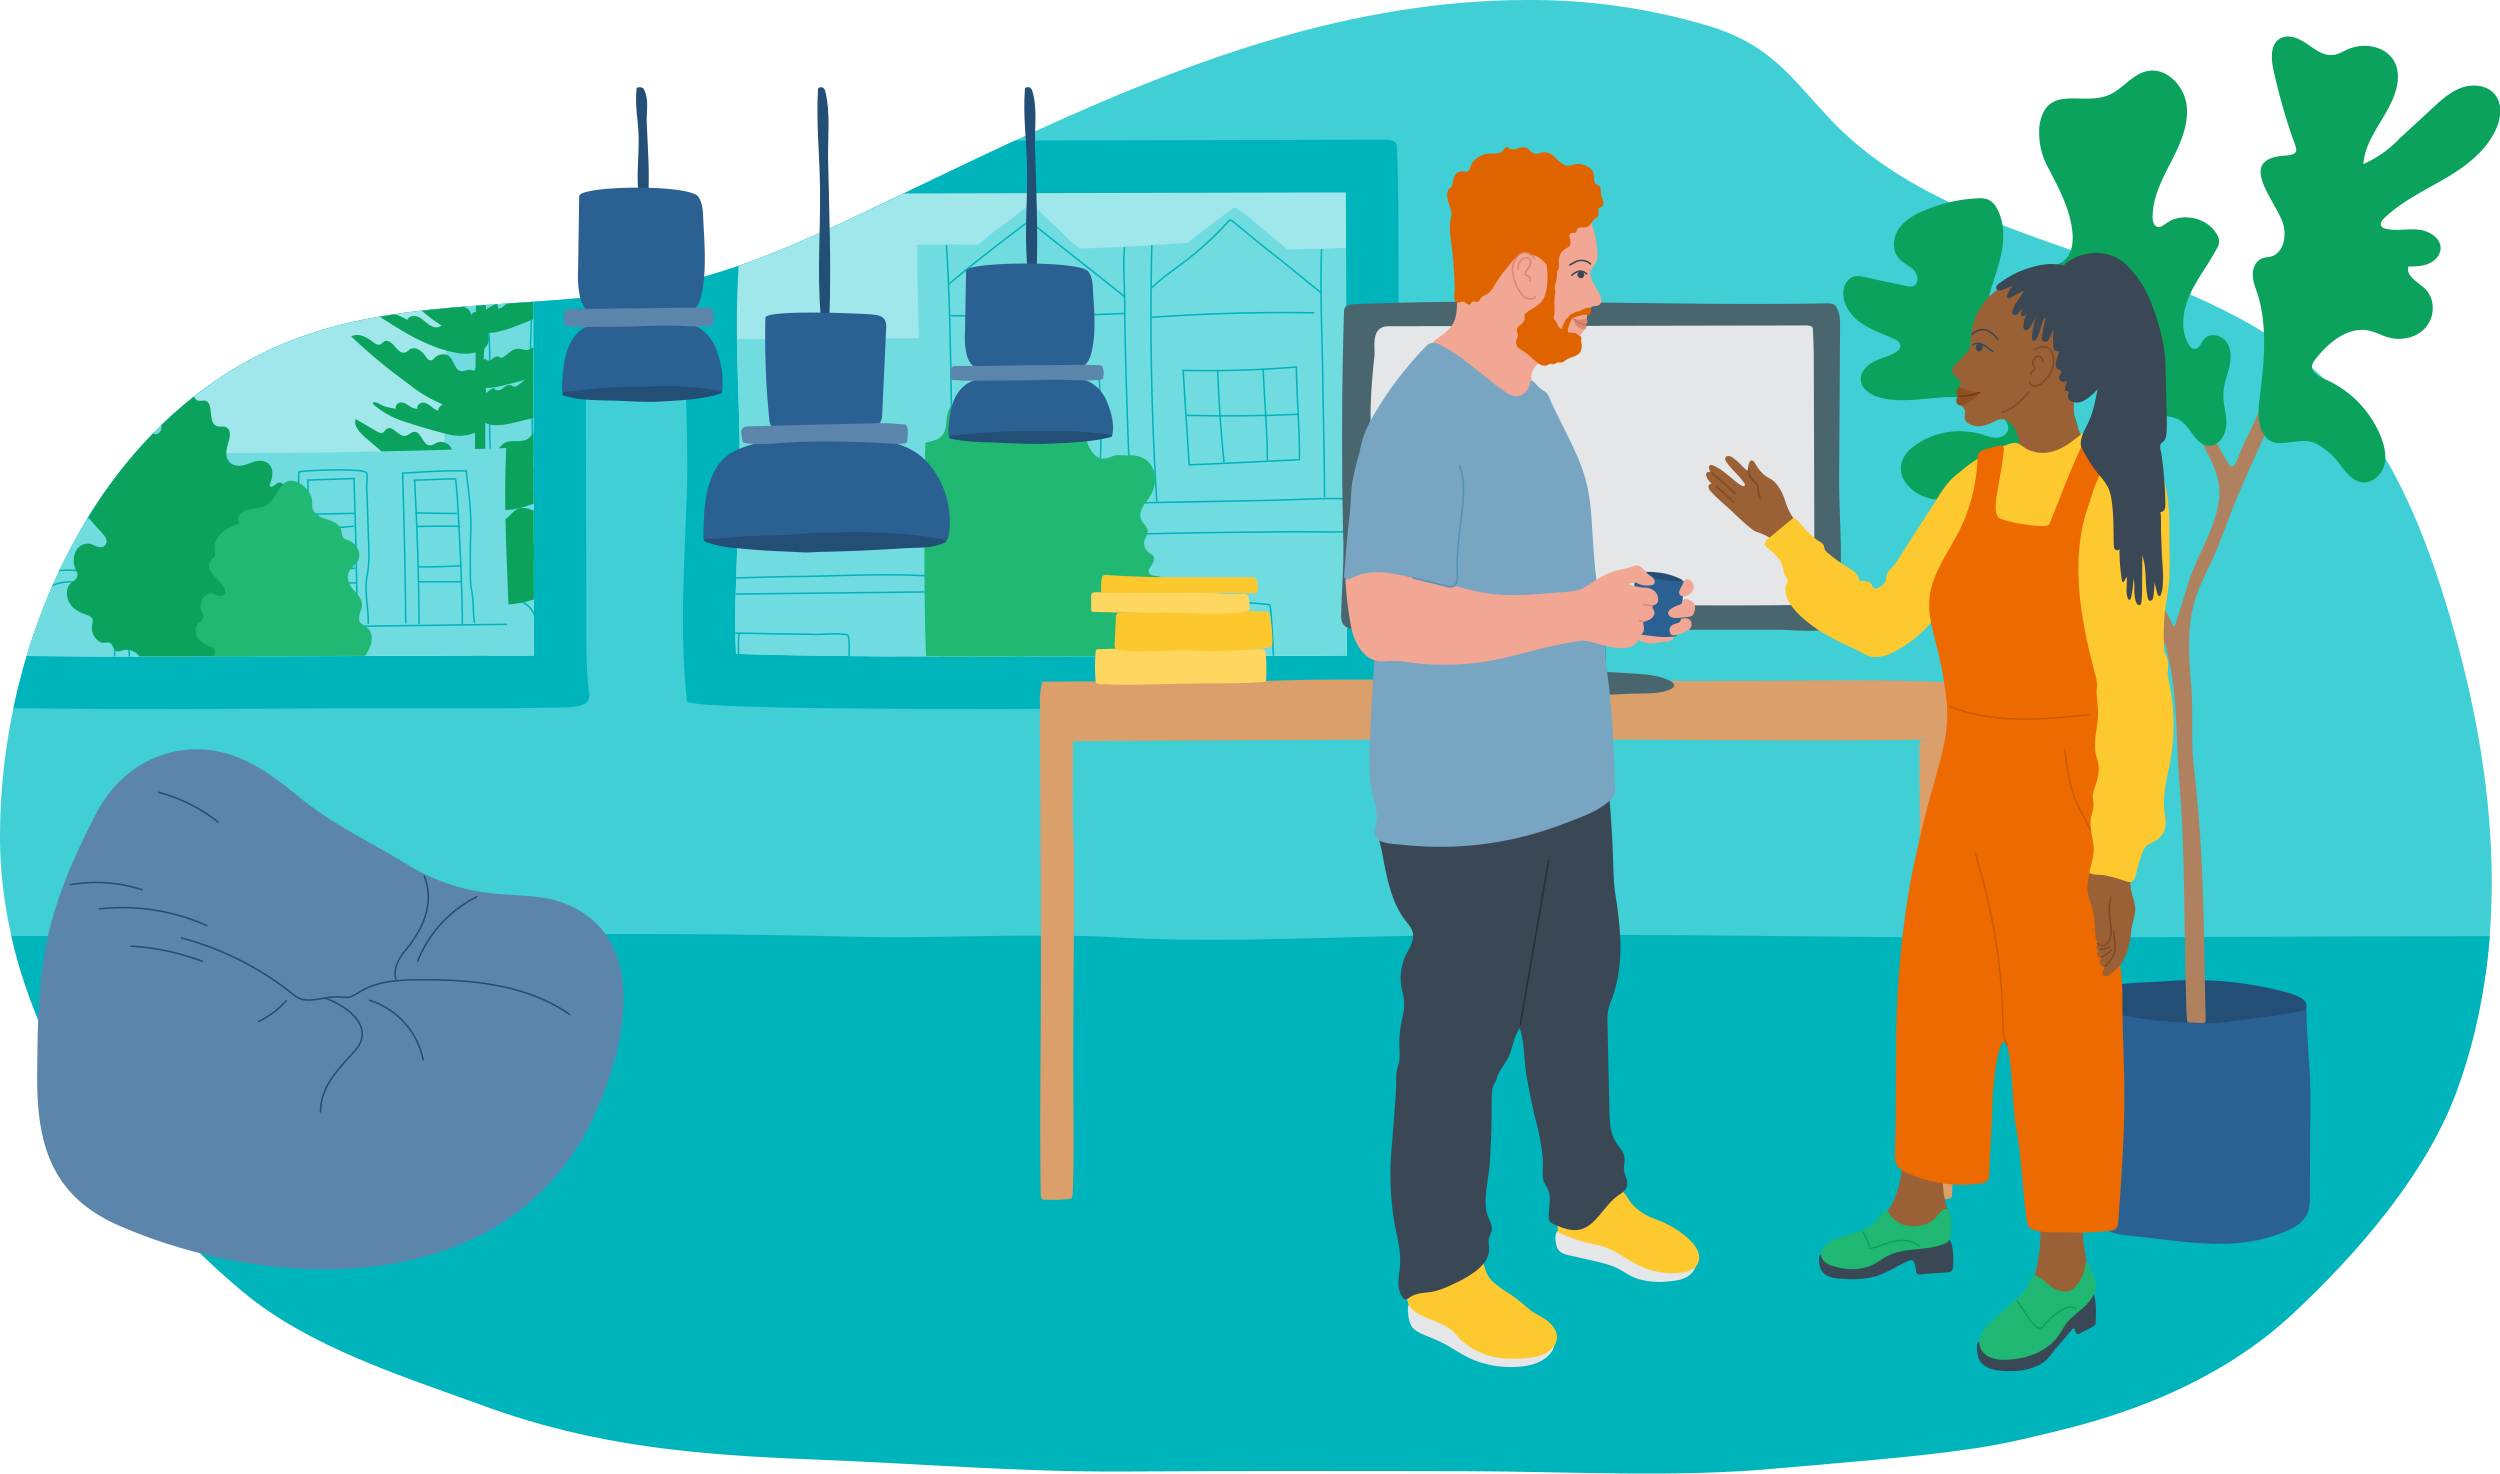 <?xml version="1.0" encoding="UTF-8"?>
<svg xmlns="http://www.w3.org/2000/svg" xmlns:xlink="http://www.w3.org/1999/xlink" viewBox="0 0 1607 947.2" xml:space="preserve">
  <defs>
    <path id="a" d="M818.8 25.1C728 51.7 643.1 94.8 557.7 135.4c-38.9 18.5-78.3 36.6-120.3 46.4-84.5 19.9-176.3 5.7-256.2 39.5C61.1 272.2-.1 413.5 0 537.6c0 114 71 221.7 156 292.7 42.9 35.8 102.6 54.3 155 73.4 71.9 26.3 137.7 31.6 212.9 34.5 66.9 2.6 131.3 8.1 198.3 7.7 73.3-.4 146.7-.4 220-.2 67.1.1 134.4 4.4 201.4-1.9 42.3-3.9 84.9-6.7 126.5-12.9 20-3 39.6-7.9 59.2-12.8 47-11.9 93-31.3 130.7-61.6 4.7-3.8 9.2-7.7 13.6-11.8 41.5-38.6 86.2-90.1 105.8-143.8 36.5-99.9 24-211.6-7.2-313.2-16.2-52.7-38.3-105.4-77.9-143.8-87.1-84.4-236.2-79.4-318.8-168.3-25.5-27.5-38.2-47-77-58.9A400 400 0 0 0 981.4 0c-54.7 0-109.9 9.6-162.6 25.1"></path>
  </defs>
  <clipPath id="b">
    <use xlink:href="#a" overflow="visible"></use>
  </clipPath>
  <g clip-path="url(#b)">
    <path fill="#3FCFD5" d="M-29.3-23h1679v650.1h-86c-19.2 0-38.3 1.6-57.5 1.2-144.4-3-288.8 4.8-433.2-1.9-57.2-2.7-113.9 4.6-171.5-.8-70.6-6.7-142.1 1.6-213 2.4-73.4.9-146.7.5-220.1-1-144.9-3-290 0-434.8 0h-62.8V-23z"></path>
    <path fill="#00B4BC" d="m368.5 454.4-4.8.3c-44.4 1-88.6.6-133 .6-23.3-.1-310.6 2.6-311.6-4.6-5-44.8-1.5-89.7-.1-134.5 1.4-44-2.9-88-1.2-132.1.7-18.1 1.9-36.3 3.6-54.4.9-10-4.6-38.8 14.7-38.9l431.3-1c2.2 0 4.6.1 6.2 1.1s1.7 2.6 1.8 4.1c.6 13.4.9 26.7.9 40.1l.6 261c0 16.6-.3 32.3 1.7 48.9.2 2 .5 4.1-1 5.8-1.7 2.3-5.3 3.2-9.1 3.6"></path>
    <path fill="#9FE7EA" d="M100.5 422a4495 4495 0 0 1-149.9-1.7c-1-24.7 0-49.8 1.1-76l1-27.1c.7-22.4 0-44.6-.7-66.1-.7-22.7-1.4-44.2-.5-65.7a925 925 0 0 1 3.5-52.5c.2-2.8.3-5.5.2-8.3l387.3-.9.1 11.6.3 141 .3 120v6.7l.1 18.4c-19.4.3-37.9.3-54.1.3h-60.5l-25.6.1-102.6.2"></path>
    <path fill="#00B4BC" d="m891 454.4-4.8.3c-44.4 1-88.6.6-133 .6-23.3-.1-310.6 2.6-311.6-4.6-5-44.8-1.5-89.7-.1-134.5 1.4-44-2.9-88-1.2-132.1.7-18.1 1.9-36.3 3.6-54.4.9-10-4.6-38.8 14.7-38.9l431.3-1c2.2 0 4.6.1 6.2 1.1s1.7 2.6 1.8 4.1c.6 13.4.9 26.7.9 40.1l.6 261c0 16.6-.3 32.3 1.7 48.9.2 2 .5 4.1-1 5.8-1.7 2.3-5.3 3.2-9.1 3.6"></path>
    <path fill="#9FE7EA" d="M623.1 422a4495 4495 0 0 1-149.9-1.7c-1-24.7 0-49.8 1.1-76l1-27.1c.7-22.4 0-44.6-.7-66.1-.7-22.7-1.4-44.2-.5-65.7a925 925 0 0 1 3.5-52.5c.2-2.8.3-5.5.2-8.3l387.3-.9.1 11.6.3 140.7.3 120.3v6.7l.1 18.4c-19.4.3-37.9.3-54.1.3h-60.5l-25.6.1-102.6.2"></path>
    <path fill="#00B4BC" d="M1649.7 980.1h-1679V601.7h86c19.2 0 38.3-1 57.5-.7 144.4 1.7 288.8-2.8 433.2 1.1 57.2 1.5 113.9-2.7 171.5.5 70.6 3.9 142.1-.9 213-1.4 73.4-.5 146.7-.3 220.1.6 144.9 1.8 290 0 434.8 0h62.8l.1 378.3z"></path>
    <path fill="#DA9F6B" d="M670.8 471.8c.1 1.6 1 3.1 2.5 3.9 1.8.7 3.6.9 5.5.8l32.7-.2 55.7-.3 135.8-.7 78.7-.1c89.2 0 178.9 1.6 268 .1 1.2.1 2.4-.1 3.5-.5 1.7-.7 2-2.1 2.1-3.4.9-9.8 0-19.6-.9-29.4.1-1.1-.5-2.1-1.3-2.8a8.8 8.8 0 0 0-4.2-.8c-43.4-1.8-87.3-.8-130.9-.7-89.7.3-179.3-1.3-268.9-.8-16.4.1-32.5.8-48.9 1.1-30.3.5-60.4.1-90.8 0-13.1 0-26.3 0-39.4.2-3 11.3-1.2 22.5.8 33.6"></path>
    <path fill="#DA9F6B" d="M1236.3 475.8c-.9 0-1.7.5-2.2 1.3-.4.9-.5 1.8-.4 2.8l.1 16.5.2 28.1.4 68.6v39.8c0 45.1-.9 90.3-.1 135.3l.3 1.8c.4.7 1.1 1.1 1.9 1 5.4.3 10.9.1 16.3-.4.6 0 1.2-.2 1.5-.7.3-.7.5-1.4.5-2.1 1-21.9.5-44.1.4-66.1-.2-45.3.7-90.5.4-135.8 0-8.3-.4-16.4-.6-24.7-.3-15.3 0-30.5 0-45.9l-.1-19.9a46.6 46.6 0 0 0-18.6.4M671 457.3c-.9 0-1.7.5-2.2 1.3-.4.9-.5 2-.4 3l.1 17.6.2 29.9.4 72.9v42.3c0 47.9-.9 96-.1 143.8 0 .6.1 1.3.3 1.9.4.7 1.1 1.2 1.9 1.1 5.4.3 10.9.2 16.3-.5.6 0 1.2-.2 1.5-.7a6 6 0 0 0 .5-2.3c1-23.3.5-46.9.4-70.3-.2-48.1.7-96.2.4-144.4 0-8.8-.4-17.5-.6-26.3-.3-16.3 0-32.4 0-48.7l-.1-21.2a45 45 0 0 0-18.6.6"></path>
  </g>
  <defs>
    <path id="c" d="m581.1 124.3-23.4 11.1a841.6 841.6 0 0 1-83 35.5l-.7 14.5c-.8 21.5-.2 43 .5 65.7.7 21.5 1.4 43.7.7 66.1l-1 27.1c-1.1 26.2-2.1 51.3-1.1 76 22.2.9 65.5 1.7 149.9 1.7 40.1 0 77.7-.2 102.6-.3l25.6-.1h60.5c16.2 0 34.7 0 54.1-.3l-.1-18.4v-6.7l-.3-120.3-.3-140.7-.1-11.6-283.9.7z"></path>
  </defs>
  <clipPath id="d">
    <use xlink:href="#c" overflow="visible"></use>
  </clipPath>
  <g clip-path="url(#d)">
    <path fill="#71DCE0" d="m472.8 364 .8 56.9c.3 17.3 2.6 36 0 53.1l-16.1 1.4c-14.5 1.3-29 .6-43.5.3-41.2-1-82.3-.1-123.5 1.4-.3-2.7-.8-5.4-1-8-8.4-97.3-2.4-194.5-2.5-291.9 0-34.5-2.9-69-1.4-103.4 0-.9.1-1.9.5-2.7 1.8-4.1 14.1-2.4 17.7-2.5l24.5-.9a2780.7 2780.7 0 0 1 97-1.9l38.7-.5c.7-.1 1.5.1 2.1.5.4.4.7 1 .8 1.6 2.7 10.9 1.1 23.9 1.3 35.1l.6 37.4 1.3 74.8 2.7 149.3"></path>
    <path fill="none" stroke="#00B4BC" stroke-miterlimit="10" d="m285.5 357.2 187.7-.9M286 118.5c12 2.4 24.4 1.6 36.6.9 48.5-2.6 97.1-1.6 145.7-.7M443.5 305.5a2.4 2.4 0 0 1-2.2 2c-1.5.3-5.6-1.3-7.7-1.3l-12.1.6-23.1.8c-30.1.9-60.3 1-90.4 1-1 .1-1.9-.1-2.7-.8-.5-.8-.7-1.8-.5-2.7l.7-10.4c13.6.3 27.4-1.6 41-1.3 12.9.3 25.9.6 38.8.1 19.2-.7 38.4-2.9 57.5-1.8 1.2.1.7 7.6.7 8.5 0 2.1.3 4 0 5.3zM315.4 357.4c-.2-12.3-.8-24.6-1.8-36.9 10 1.1 20-.8 30-2.2.3 12.5.1 25.3.8 37.7M364.5 355.6a514.7 514.7 0 0 1-1.9-37.2l27.8.4c.4-.1.9.1 1.2.4l.2.8 1 35.1M413.1 354.2a321.1 321.1 0 0 1-3-35.3c10-.5 20-.8 30-1-1 12.1-.8 24.3.4 36.4M314.9 404.9c-.2-2.7-.1-5.5.4-8.2a14.8 14.8 0 0 1 28-1.8c1.4 4 1.5 8.3 1.5 12.5l.2 31.5a25.2 25.2 0 0 0-11.3-1.2c-3.7.1-14 3.1-16.7.6-2.4-2.2-1.4-8-1.2-10.8.5-7.4-.6-15.2-.9-22.6zM380.9 436.9c-5 .4-10 1.2-15 1.1-.7-11.4-.9-22.9-.6-34.4.2-6.2 1-13.2 5.8-17 2.9-2.3 6.8-2.9 10.4-2.7 1.9 0 3.8.5 5.4 1.4 5.4 3.2 7 12.4 7.7 18a169 169 0 0 1 .8 34.1c-4.7-1.4-9.7-1-14.5-.5zM414.1 407.3c.1-5 .4-10 2.1-14.7.6-2.1 1.9-3.9 3.6-5.3 1.5-.9 3.2-1.5 5-1.7 4-.8 8.4-1.4 11.9.7 4 2.5 5.2 7.7 5.9 12.4 1.6 11.7 1.9 23.5.8 35.2 0 .6-.2 1.2-.5 1.7a3 3 0 0 1-2.3.7c-4.4 0-21.3 3.7-23.9.1-.5-.9-.8-2-.8-3-.5-8.7-2-17.5-1.8-26.1zM315.3 293a438 438 0 0 1-.4-34.4c4.3-.3 8.6-.4 12.8-.5l11.8.2c.6-.1 1.1.1 1.6.4.5.6.7 1.3.7 2.1l.8 31.8"></path>
    <path fill="none" stroke="#00B4BC" stroke-miterlimit="10" d="m363.6 292.6-.9-34.4c0-.9 25.8.2 27.8.3a323 323 0 0 1 1.5 34.1M413.5 291.2l-1-32.9 22.5-.6 2 33.9M314.8 236.7c.1-12.2-.3-24.3-1.4-36.5 8.8 1.6 17.9-1.7 26.8-.9.4 0 .8.1 1.1.3.4.4.5 1 .4 1.6l-1.1 34.2c-8.5 1.2-17.2 1.9-25.8 1.3zM362.6 237.1c3.3 0 27.3 2 27.4-2 .4-10.4-.4-20.7-.2-31 .2-1.5-.1-3.1-.7-4.5-1.6-2.7-26.8-.7-26.8-.7-.3 3.4 1.2 38.2.3 38.2zM411 235.3c8.9-.6 17.8-1 26.7-1.2.1-11.8-.4-23.5-1.5-35.2-.1-1.2-24.1.4-25.8.6-.4 0-.8.1-1.1.5-.1.3-.2.7-.1 1 .5 2.8 3.9 34.3 1.8 34.3zM312.8 178.5l28-.9c-.7-11.7-.8-23.4-.4-35.2-9.4.1-18.5-.9-27.8-.6l-1.2.3c-.7.5-.6 1.4-.5 2.3.7 5.8.8 11.8 1.1 17.7 0 5.3.4 10.9.8 16.4zM361 178.5c4.6.8 9.2-.9 13.8-.7 4.4.1 9.1 1.8 13-.3.3-11.2.2-22.4-.2-33.6a2 2 0 0 0-.3-1.1 2 2 0 0 0-1.3-.4c-8.9-.1-17.6.3-26.5-.1 1.8 0-1.1 35.9 1.5 36.2zM408.8 177.8l27.3-.6a504 504 0 0 0-1.1-32.5c0-.6-.1-1.1-.5-1.6-.5-.4-1.2-.6-1.8-.4-7.5.3-14.9.2-22.3.6-.9 0-1.9.2-2.3 1-.7 1.5.7 7.2.6 9.3-.1 3.6-.1 7.1 0 10.7-.1.6.2 13.5.1 13.5zM312.4 119.2c-.6-9.7-1-19.4-1.1-29.1 0-.3 0-.5.2-.7.2-.2.5-.3.8-.2l7.7-.2 13.2-.1c2 0 4.1 0 5.8 1.1.1 9.3.2 18.5.5 27.8M362 118.3c-.4-9.9-.6-19.7-.6-29.6 8.2.9 16.5 1.1 24.8.5.1 9.7.4 19.4 1 29.1M409.9 117.8l-1.1-26.9 24.3-.7c.4-.1.7 0 1 .3a2325.7 2325.7 0 0 0 .9 27.3"></path>
    <path fill="#EFB989" d="M305.1 318.1c-.3 49.3-.6 98.6-1.5 147.8 0 2.4 0 5 1.7 6.9s5.9 2.4 7.4.3a5 5 0 0 0 .7-2.9c.3-35.4.5-70.8.4-106.1-.1-34.5-2.8-69.3-1.5-103.7.3-7.2-.1-14.4-1.1-21.5-1.2-8.5.9-18 1.1-26.6.5-17.5-.5-35-3-52.4 0-.7-.4-1.4-.9-1.9-1-.5-2.3-.2-3.1.6-.6.8-.9 1.8-.9 2.8-.5 8.4 1.6 16.6 1.6 24.9l-.2 26.8-.3 53.5a8981 8981 0 0 0-.4 51.5"></path>
    <path fill="#0BA25D" d="M322.3 187.6c-3 .6-17 6.4-16.4-1.2.1-1.6 1.3-3 2.4-4.1 5.5-5.7 11.7-10.7 18.3-15 .5-.4 1.1-.6 1.7-.4 1.1.4.8 2.5 1.9 3 1.4-.4 2.2-1.8 3.1-2.8s2.5-2 3.7-1.3c.6.3 1 .9 1.6 1.2 1.5.7 3.1-.8 3.9-2.2 2.2-3.9 6.5-4.3 10.3-6.5.6-.4 1.2-.7 1.9-.8.7-.1 1.4.2 1.8.8.2.5.2 1.1 0 1.7-.8 3.7-2.1 7.3-3.8 10.7-5.9 10.7-19 14.6-30.4 16.9M321.3 198.3c1.7-.5 2.9-2.3 4.6-3.1 2.4-1.2 5.5-.2 7.9-1.4 1.4-.7 2.4-2.1 3.8-2.8s3.7-.3 3.7 1.3c2.8-3 6.9-4.9 10.3-7.1.9-.6 2.5-1 2.9 0 .3.7-.1 1.9-.1 2.6 4-1.4 8.2-2.4 12.5-2.8.9-.1 2.1 0 2.5.8s-.3 1.8-1 2.4a105.1 105.1 0 0 1-36.6 21.3c-4.6 2-9.5 3.4-14.4 4.3-4.4.7-12.1-1.6-10.4-7.6 1.3-4.9 8-9.7 12.6-11l.8 3.3.9-.2"></path>
    <path fill="#0BA25D" d="M258.6 186.7c-1.1-1.3-2.1-3.3-.9-4.5l8.1 4.4c.7.6 1.7.7 2.6.5.5-.2.8-.8 1.2-1.1 1.3-1 3.2 0 4.3 1.1s2.3 2.5 4 2.6c2.1.1 3.8-2.1 5.9-2.2 2.4-.1 4 2.5 4.9 4.8s2.2 4.9 4.6 5.2c1 0 2-.1 3-.4a6.3 6.3 0 0 1 6.6 5.5c3.5-7.4 13 8 10.9 13.1-2.3 5.6-10.5 3.2-14.7 1.5a102.9 102.9 0 0 1-40.5-30.5M322.7 250c1.7-1.3 3.6-3.1 5.6-2.4l1.9.9c1 .1 1.9-.2 2.6-.8 3.6-2.4 6.7-6.2 11.1-6.5 3.4-.2 7.1 1.9 10.2.5 2.9-1.3 5.2-5.3 8-4 .8.4 1.4 1.2 2.3 1.4 1.1.3 2.1-.4 3-1a52 52 0 0 1 26.6-8.2c2 1.9.8 5.2-.6 7.6a64.3 64.3 0 0 1-28.5 23.5c-11.3 5.2-23.6 8.1-35.8 11-6.6 1.5-18 3.4-21.2-4.9-2.4-6.4 3.7-15.5 9.5-17.7 1.2 1.8 3.5 1.9 5.3.6"></path>
    <path fill="#0BA25D" d="M315.9 231.1c1.3-1 2.8-2.4 4.4-1.9l1.5.7c.7.1 1.5-.2 2.1-.6 2.8-1.9 5.3-4.9 8.7-5.1 2.7-.2 5.5 1.5 8 .4 2.2-1 4-4.1 6.3-3.1.6.3 1.1.9 1.8 1.1a3 3 0 0 0 2.4-.8c6.2-4 13.4-6.2 20.8-6.4 1.5 1.5.6 4.1-.5 5.9-5.2 8.3-13.4 14.3-22.3 18.4s-18.5 6.4-28 8.6c-5.2 1.2-14.1 2.6-16.6-3.9-1.9-5 2.9-12.1 7.5-13.8a2.6 2.6 0 0 0 3.8.7c-.2-.1 0-.1.1-.2M292 184.8a96.5 96.5 0 0 1-16-7.4c-5-2.8-10-5.6-14.1-9.5-.6-.4-.9-1.1-1-1.8 0-1.7 2.5-1.7 4.1-1.1a43 43 0 0 1 10.8 5.2c.3.2.6.4.9.2l.4-.4c.3-1 .3-2 .2-3.1-.1-1.1.4-2.1 1.4-2.5.8-.1 1.6 0 2.2.5 3 1.7 5.7 3.4 8.8 4.9.9-2 2.1-5.1 4.8-4.8.9.2 1.8.6 2.5 1.2 2.1 1.7 4.1 3.6 6 5.6-.1-.1 3.8-.5 4.9.2 3.5 2.5 3.2 10.2 0 12.7-4.1 3.2-11.4 1.5-15.9.1"></path>
    <path fill="#0BA25D" d="M262.6 246.8a356.5 356.5 0 0 1-36.8-30.5c4.4-2.6 9.9.4 13.9 3.5 1.4 1.1 3.3 2.4 4.9 1.5.8-.4 1.3-1.2 2.1-1.7 2.4-1.5 5.3.8 7.1 3.1s4.3 4.8 6.9 3.8c1.1-.4 1.8-1.4 2.8-2 3.6-2.1 7.9 1.2 10.2 4.7.8 1.2 2 2.7 3.5 2.4.9-.3 1.6-.8 2.2-1.6 2.4-2.3 6.5-3.2 9.1-1.1 3.5 2.7 3.8 9.5 8.3 9.7 1.3.1 2.6-.6 3.9-.8 3.4-.6 6.8 1.6 8.5 4.6 2.5 4.2 4.6 13.6 2.7 18.3-2.2 5.4-7.7 4.8-12.7 3.9a89.3 89.3 0 0 1-36.6-17.8M312.4 291.4l1.4.4c4.9 1.2 7.2-5.8 11.2-7.4 4.4-1.8 9.7.4 14-2.2 2.2-1.3 3.6-3.8 5.8-5.2s6.1-.8 6.2 1.8c4.5-1 6.9-6.2 11.2-7.7 1.9-.7 4-.5 6-.8 8.1-1.2 13.8-8.9 21.7-10.9 1.3-.3 2.9-.4 3.8.6 1.5 1.5.2 4.1-1.1 5.7a133.9 133.9 0 0 1-52.6 39.1c-7.3 3-21.5 10-29.4 6.1-3.2-1.5-5-5.2-5.1-8.7-.1-3 3.1-6.9 4.5-9.5l.8-1.1c.4-.3 1-.4 1.6-.2"></path>
    <path fill="#0BA25D" d="M274.7 312.3c-9.9-5.3-18.5-12.7-27-20l-13-11.2c-3.5-3.1-7.5-7.2-6.1-11.7l13.8 8c1.1.6 2.4 1.3 3.5.8 1.2-.5 1.7-1.9 2.8-2.6 3.7-2.5 7.4 5.3 11.9 4.6 2-.3 3.4-2.4 5.5-2.6 4.8-.5 5.6 8.9 10.4 8.7 1.5 0 2.8-1.1 4.2-1.7 3.5-1.4 7.5 0 9.3 3.3.8 1.6 1.4 3.9 3.2 4.2 1 .2 2-.3 3-.6 2.9-.8 6 .8 7.9 3.1 4.9 6 8.9 20-.3 23.7-8.7 3.8-21.5-1.9-29.1-6M319.4 333.9l1 .5c5.1 1.4 7.5-4.4 11.1-6.6 3.2-1.9 4.2-1.3 7.6-1 1.5.1 2.3 1.4 4 1.2 2-.3 3.6-3 5.7-3.7.5-.2 1.1-.2 1.5.2.5.5.1 1.5.6 2.1.4.4 1.1.3 1.7.1 3.7-1.4 6.2-5.2 10.1-6 6.9-1.3 13.4-1.3 19.8-4.8 3.6-2 6.6-4.8 10.2-6.8s8.1-3.1 11.7-1.2c3.8 2.2-13.6 23.2-15.8 25.5-7.8 8.4-20.8 13.4-30.6 19.1-13.5 7.8-28.4 15.9-43.8 13.4-5.4-.9-10.9-3.4-13.4-8.2-5.9-11.4 3.6-19 13.5-23.8 1.3-.6 2.8-1.2 4.1-.6.3.1.7.3 1 .6"></path>
    <path fill="#0BA25D" d="M218.5 310.7c-1.3-1.4-2.6-3.7-1.3-5.1 1.1-1.2 3.1-.6 4.4.3 2.4 1.5 4.4 3.6 6.8 5.1s5.7 2 8 .3c.8-.8 1.6-1.5 2.5-2.1 4.1-2.4 8.1 3.7 12.8 4.8 3 .7 6.3-.8 9.3-.1 6.2 1.5 8.4 11.5 14.7 11 2.9-.2 5.3-2.8 8.2-2.3 3.4.6 4.8 5 8.1 6.3 1.4.4 2.9.5 4.3.4 13.6.1 22.8 18.6 23.4 30.4.1 2.3-.1 4.7-1.5 6.5-.6.7-1.3 1.3-2.2 1.8-4.9 2.8-11.1 1.7-16.1-.8l-24.2-12.4a210.5 210.5 0 0 1-57.2-44.1M296.4 280.1c-4.3.2-8.6-.9-12.7-2a395 395 0 0 1-21.9-6.5 56.5 56.5 0 0 1-21.5-11.4c-.4-.3-.7-.8-.6-1.2.2-.5.9-.5 1.5-.4 2.1.4 3.6 1.6 5.4 2.4 2.6.8 5.3 1.4 8 1.8-1-1.7.9-3.9 2.9-4.1 2-.1 3.8 1 5.4 2.1 1.7 1.1 3.5 2.2 5.5 1.9-.6-1.8 1.2-3.7 3.1-3.9s3.7 1 5.2 2.1 3 2.5 4.8 3c.7-3.4 4.6-5.4 8-4.9s6.3 2.9 8.2 5.8c-1.2-1.9 8.6-.7 9.5-.2 3.2 1.8 5.4 4.2 4.1 8.3-1.2 4.9-10.4 7-14.9 7.2M358.6 316.6a256.4 256.4 0 0 0 35-23.3c3-2.2 6.3-5.9 4.4-9.1-8.7 2.6-17 6.4-24.6 11.5-1.6-3.1-6.2-3.4-9.3-1.8s-5.4 4.5-8 6.8-6.4 4-9.6 2.6c-1.1-.6-2.2-1.2-3.3-1.6-3.2-.8-5.9 2.1-8.9 3.4-.8.5-1.8.5-2.7.2-.6-.4-1.2-.9-1.6-1.6-2.7-2.9-6.5-1.7-9.9-1.4a11.7 11.7 0 0 0-9 3.7 14.2 14.2 0 0 0-4.6 10.1c.1 11.7 16.1 12.7 24.3 11.2 9.6-1.9 19-6.1 27.8-10.7M274.4 220.8c-9.9-4.2-19-10-28.1-15.8-2.4-1.5-5.2-4.1-3.9-6.7a66.9 66.9 0 0 1 19.4 7.3c1.1-2.5 4.5-3 7-1.9s4.3 3.1 6.5 4.7 5.1 2.7 7.5 1.5l2.4-1.4c2.4-.8 4.6 1.2 7 2.1.7.3 1.4.3 2.1 0 .5-.4.9-.8 1.2-1.3 1.9-2.4 4.8-1.6 7.5-1.7 1.1-.1 2.2 0 3.3.2 1.4.4 2.8 1.1 3.8 2.1 2.3 1.8 3.8 4.5 4.1 7.4.6 8.9-11.5 10.6-17.9 10a81.1 81.1 0 0 1-21.9-6.5"></path>
    <path fill="#0BA25D" d="M258.9 380.1a218.2 218.2 0 0 1-30.7-14.1c-4.9-2.7-9.7-5.9-14.7-8.3-4.5-2.1-8.5-3.7-11.6-7.8-.3-.3-.4-.6-.3-1l.4-.4c1.7-.9 3.6-1 5.4-.5 3.3.8 6.5 1.9 9.7 2.8 1.6.4 9.6 2.1 10.2 3.7-.6-1.7.7-3.6 2.4-4.3 1.7-.5 3.6-.6 5.3-.1 9.1 1.8 17.5 6 24.4 12.2-.9-3.8 3-7.5 6.9-7.8s7.6 1.8 10.7 4.2 6.1 5.1 9.7 6.6c-1-2.6 1.9-5.4 4.7-5.4s5.3 1.6 7.9 2.9c3.4 1.7 7 2.9 10.2 4.9 12.1 7.5 5.9 18.2-5.6 19.2a110 110 0 0 1-45-6.8"></path>
    <path fill="#0BA25D" d="M310.4 380.6c3.2 8.1 13.4 8.5 20.8 7.5 17.5-2.6 31.7-11 47.6-18.1a263.9 263.9 0 0 0 47-27c1-.8 2.2-1.7 2.1-3-.1-1.8-2.4-2.5-4.3-2.5-5.5.1-10.7 2-15 5.4-1.5 1.2-3.2 2.8-5.1 2.6-1.4-.1-2.5-1-3.7-1.7-4.1-2.3-9.3-1.7-13.5.3s-7.7 5.3-11 8.6c1.8-3.8-1.7-8.5-5.9-9.2s-8.3 1.6-11.4 4.5c-2 1.9-3.8 4.2-6.2 5.5s-5.9 1.3-7.5-1c-.5-.9-1-1.8-1.7-2.7-1.7-1.6-4.5-.6-6.5.6a43.6 43.6 0 0 0-14.9 15.3c-7.3-.4-13.5 8.1-10.8 14.9M312.3 159c-3.9 3.2-7.9 1.9-11.5-.9-3.1-2.4-7.7-4.7-6.8-9.5.1-.7.4-1.3.8-1.8.9-1 2.5-.9 3.8-.8-.6-1.1-.8-2.4-.6-3.6.3-1.2 1.6-2.3 2.8-1.8 1 .5 1.7 2 2.8 1.6.4-.2.7-.5.8-.9.9-1.7 1.6-4.2 3.6-4.6 4-.9 3.5 4.4 6.1 4.7.9.1 1.5-.7 2.4-1 1.2-.3 2.5.3 3 1.5.5 1.1.6 2.4.3 3.6a23.4 23.4 0 0 1-7.5 13.5"></path>
    <path fill="#71DCE0" d="M101.2 480.3c38.7-1.8 77.5-2.7 116.3-3 12.5-.1 112 3.3 112.2-1.3.5-15.1-.7-30.1-1.3-45.2l-1.8-48c-1.2-31.4-2.8-63.4-1.2-94.8-75.6 2.4-150.9 4-226.7 3-1.8 63.1-.9 126.2 2.5 189.3"></path>
    <path fill="none" stroke="#00B4BC" stroke-miterlimit="10" d="m98.9 404.3 227.1-3M135.5 403.4c-1.6-7.8-2.1-95.1-2.8-95.1 9.6-.7 18.3-1.4 27.8-.6.2 31.5 2.6 63 3.7 94.5M200.2 402.5c-1.2-31.3-2-62.6-2.3-93.9l29.6-1c1.1 31.3 2 63 2 94.3M269.4 401c-.2-30.8-1.2-61.6-2.9-92.4 8.9-.1 17.3-.7 26.2-.8 1.3 0 5.2 85.3 4.4 93.8"></path>
    <path fill="none" stroke="#00B4BC" stroke-miterlimit="10" d="m127.7 402.8-2.7-99.6c13.7 1.8 28.4-2.7 42.2-1 1.1 33.5 2.7 67.1 3.9 100.6M192.7 402.2a1624 1624 0 0 1-.6-98.7c.1-1.1 40.5-2.7 43.2.2 1.5 1.6.3 7 .4 9l.4 9.8.6 18.8c.2 9.5 1.2 19.2-.7 28.6-2 9.9 1 21 .7 31.1M260.8 400.7c-.3-32.2-1-64.4-2-96.6 13.6-.6 27.3-1.9 40.9-1.3 1.5 12.8 3.3 25.3 2.9 38.1a670 670 0 0 0-.2 31.7c.1 4.2 1.1 8 1.5 12.1.6 5.4.1 10.7 1.3 16"></path>
    <path fill="none" stroke="#00B4BC" stroke-miterlimit="10" d="M133.4 330c9 .5 18.1.3 27.1-.5M133.9 338.5c9.3.4 18.6.3 27.9-.3M134.3 365.5c9-.1 18.1-.3 27.1-.7M134.8 378.1c9.4-.5 18.9-.9 28.4-1M197.8 330.5l30.2-.5M199.1 338.9c9.5.7 19 .4 28.4-.7M199.1 365.1c9.7.9 19.5.9 29.3.1M200.9 375.1l27.9-.4M269.2 364.4c9.2.1 18.4-.2 27.5-.8M269.2 374h27.5M267 329.7l26.6.4M267.4 338.4c9.5-.2 18.9-.2 28.4-.1"></path>
    <path fill="#71DCE0" d="M-55.3 479.7c.4-106.8 0-213.6-1.3-320.4l19.2.1c-.5 8.3-.6 16.6-.3 24.9 8.3-1.1 16.8-1.6 25.2-1.5a44 44 0 0 1 38.3-35c3-.3 6-.2 8.9.4 14.2 2.9 25.4 18.5 31.1 31.3l25.5-1.4.8-16.9c0-.4.1-.8.4-1.1l.8-.2 13 .6c.6 50-.2 98.8-.8 148.8-.3 28.7 0 57.4.3 86.1l.4 43.6c.1 13.5-1.4 27.8.3 41.2-5.5.5-10.4.7-16 .6l-21-.1-42-.3c-6.8-.2-82.8-.7-82.8-.7"></path>
    <path fill="none" stroke="#00B4BC" stroke-miterlimit="10" d="m-44.1 239.4 40.7.1 43.7.1c18.9 0 37.8.1 56.6.8M69.7 218.2a114 114 0 0 1 17.5-1.7c-.4-5.9-.5-11.9-.3-17.8-5.3.4-10.9-.3-16.2-.3-.6-.1-1.2.1-1.5.5-.2.4-.2.8-.1 1.2l.6 18.1zM20.6 294.6c1-7.7 3.2-16.1 9.3-20.6 12.7-9.4 26.8-5.7 32.7 9.4a67.7 67.7 0 0 1 3.6 22c.4 9.2.4 18.5.1 27.8l-45.5-.4c-2.4-.1-.6-34.9-.2-38.2zM17.9 478.8a812.6 812.6 0 0 1-3.5-68c0-4.7-.1-9.5 1.1-14 2.3-9 9.2-16.5 17.5-20.2 14.8-6.6 31.5 0 37.7 15.8 4.9 12.6 2.2 27.6 3.1 40.8 1 15.9 1 31.9 0 47.9"></path>
    <path fill="none" stroke="#00B4BC" stroke-miterlimit="10" d="m8 479.7-1.2-55.1c-.3-12.3-.5-25 3.9-36.5 6.3-16.5 21.9-23.1 38.1-21.4 8.4.7 16.3 4.3 22.5 10.1 8.2 7.9 9.2 17.4 10.5 28.5 3 24.8 1.6 49.9.3 74.8"></path>
    <path fill="#71DCE0" d="M869.9 456.1c.2-7.5.4-14.9.2-22.4-.3-11.2-.7-22.4-.7-33.7 0-79.4 1.6-158.8-.8-238.1 0-.6-.1-1.2-.4-1.7-.5-.5-1.1-.7-1.8-.7-8.3-.5-16.5 1-24.8.5-2.8-.1-5.7.3-8.5.3-1.6.2-3.2.1-4.8-.1-1.6-.3-2.8-1.6-4.1-2.7l-16.4-13.6c-2.2-2-4.5-3.9-6.9-5.7-.8-.5-7.1-5.1-7.5-4.8-10.3 7.4-20 14.8-30 22.7-21.1 1.3-46.8 3.1-68 3.6-3.9 0-13.8-11.6-17-14.3-4.8-4.1-8.9-8.8-13.8-12.6-.5-.4-1-.7-1.7-.9-.7 0-1.5.3-2 .7-5.4 3.5-10.2 8-15.5 11.6-3.3 2.2-6.5 4.7-9.6 7.1-1.5 1.1-6.2 6.2-7.8 6.1-12.7-.7-25.6 0-38.3-.1-.5 0 .6 46.8.7 50.4l.8 30.6c.3 12.7.5 25.4.5 38.1a5052.4 5052.4 0 0 0 3.7 196.9c17.6-1.4 35.4-1.8 53.1-2.2l7.7-.2c36.9-.7 73.7.1 110.6.4a1271.7 1271.7 0 0 0 82.9-1.1c6.7-.3 13.3-.4 20-.9-.1-4.3.1-8.7.2-13.2"></path>
    <path fill="none" stroke="#00B4BC" stroke-miterlimit="10" d="M869.3 320.9c-17-1.2-34.6.4-51.7.7l-73.9 1.4-73.9 1.4-36.9.7-18.5.4-9.2.2c-2.6 0-5.1-.4-7.7-.4-2 0-4.1.2-6.1.4M592.8 346.4c39.3 1.4 78.6-.9 117.8-2.4 26.6-1 53.1-1.5 79.7-1.8l39.9-.4c13.1-.1 26.3.5 39.4-.1"></path>
    <path fill="none" stroke="#00B4BC" stroke-miterlimit="10" d="M722.8 158.8c-.9 10.9 0 22.3.1 33.3.4 43.8 2.1 87.1 3.9 130.8M729.7 344.1c3.3 41 4.9 82.1 4.8 123.4M608.4 157.6c3.5 55.5 2.4 112.4 5.1 167.9M740.4 157.6a1888 1888 0 0 0 3.2 164.8M849.5 160.1c-1 28.1.4 56 .8 84.1.3 25.1 1.1 50.1 1.1 75.3"></path>
    <path fill="none" stroke="#00B4BC" stroke-miterlimit="10" d="M609.7 182.8a1067 1067 0 0 1 51.9-40.7c19.6 15.7 41.7 32.9 61.3 48.6M740.1 185.3c7.7-7.7 16.8-13.3 25.2-20.1a197 197 0 0 0 24-22.6c.4-.6 1-1 1.6-1.1.6.1 1.2.3 1.6.8 8.8 7.3 17.6 14.6 26.6 21.6 8.5 6.6 21.6 17.6 30 24.2M740.1 204c34.8-2.5 69.7-3.5 104.7-2.9M610.9 202.9c36.4.7 75.6.2 112-1.4M707.2 297.8c.9-14.2.2-28.9-.2-43.2 0-1.2-.1-15.9-1.6-15.9-13.6 0-27.3.3-40.9.7l-21 .6c-4.9.2-10.7-1.2-15.3-.3.5 5.6 2 60.9 1.9 60.9a746 746 0 0 1 36.7-.9c11.9-.1 23.9.4 35.7-.6l4.7-.5v-.8zM764.4 298.8l-3.9-60.7c24.3.5 48.6-.2 72.8-2.2.3 20 2.1 39.7 2 59.6-23.7 1.1-47.3 2.4-70.9 3.3zM654.1 240l3 59.8"></path>
    <path fill="none" stroke="#00B4BC" stroke-miterlimit="10" d="M681.2 239.5c1.2 19.7 2.2 40.3 2.7 60M629.6 270.4l77.3-.3M782.7 238.1c.7 19.8 2.1 39.5 4.1 59.1M811.9 237.2c.9 19.6 2.7 39.3 2.8 58.9"></path>
    <path fill="none" stroke="#00B4BC" stroke-miterlimit="10" d="M762.8 267c24 .6 47.9.4 71.9-.7M793.5 470c-2.4-27.1-2.3-54.5-5.1-81.7 9.7-1.6 18.1-.7 27.6.4 2.1.3 4 75.7 4 83.2M606.5 472.4c.3-24.9-.5-49.7-2.2-74.5 31.4-.4 62.7-3.3 94.1-4.4 1.6-.1 3.6 0 4.5 1.5.5.9.7 1.8.7 2.8 2.2 23.6 4.6 48.5 3.5 72.1"></path>
    <path fill="none" stroke="#00B4BC" stroke-miterlimit="10" d="M653.5 397.4c0 23.6 1.4 47.5 2.9 71.1"></path>
    <path fill="#20B872" d="m652.3 502.3 5.5.6 1.4-50.4c.3-11.5 1.4-22.8-1-34.2-.3-1.3-.8-2.8-2.1-3.2-2.2-.6-3.3 2.5-3.4 4.8-.2 6.3-2 82.2-.4 82.4"></path>
    <path fill="#20B872" d="M739.1 368.9c1.2 1.3 3.3 1.1 5.1 1.4 4.6.9 7.6 5.2 6.8 9.8-.7 3.1-3.1 6.4-1.6 9.2 1.9 3.6 7.5 2.1 11.1 3.9 3.3 1.6 4.4 5.9 3.6 9.4s-3.2 6.5-5.5 9.3c-10 11.7-22.6 23.3-38 23.8-4.5.2-9.7-.4-12.7 2.9-2.8 3.1-3.9 5.6-8.4 5.9a21 21 0 0 1-11.8-2.5c-3.8-2.2-7.7-5-12.1-4.6-2.5.2-4.9 1.5-7.5 1.8-6.5.6-12.5-5.9-18.8-4-4.4 1.4-7 6.5-11.5 7.6-3.1.8-6.3-.6-9.2-2.1-8.1-4-17.7-11.6-27.3-9.4-2.2.5-4.7 1.5-6.7.3s-2.4-4-4.3-5.3c-1.7-1.1-4-.5-6-.5-6.6.1-12.2-6.9-10.8-13.3a9 9 0 0 0 .5-3.6c-.4-2.1-2.8-3.1-4.9-3.7-5.4-1.7-11.2-3.5-15.1-7.7s-4.9-11.6-.5-15.3c2.4-2 6.3-3.1 6.7-6.2.3-2-1.1-3.7-2-5.5a12.5 12.5 0 0 1 13.6-18c2.8.6 5.4 2.1 8.3 2.4s6.4-1.3 6.5-4.1c.1-1.8-1.2-3.4-2.4-4.7-6-6.2-14.2-11-16.7-19.2-.7-1.9-.7-4 .1-5.8.8-1.8 2.9-3.1 4.9-2.5.4-3.9-1.6-7.7-2-11.6s1.8-8.9 5.7-8.6c3.1.2 5.4 3.8 8.5 3.7 3.2-.1 6.1-3 5.1-6.1-.5-1.5-1.3-2.8-1.4-4.4-.2-2.9 2.3-5.4 5-6.5s5.7-1.3 8.4-2.4c4.4-1.7 6.1-6 6.4-10.4.4-5.2 1.3-11.9 6.4-13.2s9 4.2 11.3 8.9c1.8 3.7 6.2 4.4 8.9 1.1 1.6-1.9.4-4.5 1.8-6.3 1.4-1.7 4.2-2.1 5.8-4.3 1.3-1.9 2.3-4 3.9-5.6a9.6 9.6 0 0 1 12.5-.4c4.2 3.6 5 10.5 10 12.8 3.1 1.4 6.7.5 10.1.2s7.6.9 8.4 4.2c.5 1.8-.1 4.1 1.4 5.2 2.1 1.6 4.9-1 7 .3 2.2 1.3 2.3 6 2.9 8.2 1 3.9 4 9.4 8.1 11 3.8 1.5 7.1-1.1 10.7-1.7 2.7-.4 5.5.2 8.2 0 6.9-.4 13.1 2.4 15.8 9.2 2.1 5.6 1 12.1-2.2 17.2-1.4 2.3-3.3 4.3-4.6 6.7s-2.1 5.2-1.2 7.8c.9 2.6 3.8 4.5 4.3 7.2.6 3.2-2.4 5-2.3 8.4a8 8 0 0 0 3.5 6.3c.8.4 1.6 1 2.2 1.6 1 1.3.8 3.3 0 4.8-.8 1.9-4.2 4.7-2 7"></path>
    <path fill="#71DCE0" d="m596.5 473.8.6-.1c-.4-19.7-1.5-39.6-2.1-59.4-1-32.9-.8-65.9-.7-98.8 0-8.4 2.2-97.5-.6-97.8a27 27 0 0 0-4-.3c-56.2.6-112.8.8-169 .1 2.2 0 1.3 178.6 1.5 194.8 0 5.3.6 62.5 1.7 62.6 9.9.6 19.5 1 29.5.8l24.1-.2 53.4-.6 36.8-.3 18.4-.1c3.4-.1 7-.3 10.4-.7"></path>
    <path fill="none" stroke="#00B4BC" stroke-miterlimit="10" d="M422.9 371.4c29.3 1.2 58.9-.4 88.3-.8 27.6-.3 56-2 83.4-.5M424.7 382.4l169.7-1.9M442.7 303.6c0-3.4 0-7 1.6-10.1s5-5.8 8.8-5.5c3.3.4 6.1 2.5 7.4 5.5 1.3 2.8 1.3 5.9 1.4 9 .1 13.9.5 28-.3 41.9l-.2.8c-.3.3-.8.5-1.3.5-5.8.5-11.7.4-17.6-.3-.5 0 .2-38.4.2-41.8zM488.8 307.8c0-4.8 0-9.8 1.9-14.3 1.8-4.3 5-7.9 9.1-10.3a20.9 20.9 0 0 1 15.8-2.2c6 1.8 10.2 6.9 12.2 12.4s1.9 11.3 1.9 17l-.2 32.4c-13.2.5-26.2-.1-39.4.2-.4.1-.9 0-1.2-.3-.2-.2-.2-.5-.2-.8-.3-5.1.1-10.1.1-15.2v-18.9zM556.5 304.5c0-3.2 0-6.5 1.4-9.4s4.7-5.4 8.3-5.1c3.8.3 6.6 3.7 7.6 7 .7 2.8 1 5.6.9 8.5l.3 36.1c0 .4 0 .7-.3 1-2 2-17.4 1.8-17.3-.3 0-12.7-.7-25.2-.9-37.8zM437.9 475.2c.2-22.1.6-44 .1-66.1-.1-.4 0-.7.3-1a2 2 0 0 1 1.1-.3l11.3-.4c15.3-.6 30.6-.4 45.9 0 8.8.2 17.6.1 26.3.4 6.9.2 15-1.1 21.7.3 2.8.6.1 28.8 0 31.4-.3 11.8-.3 23.6 0 35.4"></path>
    <path fill="none" stroke="#00B4BC" stroke-miterlimit="10" d="m474.6 475.2.1-62.9c0-1.8.1-3.5.5-5.3"></path>
    <path fill="#EFB989" d="m115.3 479.5 3.9.6 1-43.7c.2-9.9 1-19.8-.7-29.6-.2-1.1-.6-2.5-1.5-2.8-1.6-.5-2.4 2.2-2.4 4.2-.2 5.3-1.5 71.1-.3 71.3"></path>
    <path fill="#0BA25D" d="M111.4 427.1c-.8.6-1.1 1.8-2.2 3.2-6.2 7.7-6.5-4-11.8-1.7-.7.3-1.3 1-2 1.2-1.9.5-3-2.4-3.8-4.5-2.2-5.5-7.6-8.7-12.5-7.3-1.6.4-3.4 1.3-4.8.2s-1.7-3.5-3.1-4.6c-1.2-1-2.8-.5-4.3-.4-4.7.1-8.7-6-7.7-11.5.3-1 .4-2.1.4-3.1-.3-1.8-2-2.7-3.5-3.2-3.9-1.5-8-3-10.7-6.7s-3.5-10.1-.4-13.3c1.7-1.8 4.5-2.7 4.8-5.4.2-1.7-.8-3.2-1.5-4.8-1.5-3.8-1.2-8 .8-11.5a8.4 8.4 0 0 1 8.9-4.1c2 .5 3.9 1.8 5.9 2.1a4 4 0 0 0 4.6-3.3v-.3c-.1-1.5-.7-3-1.7-4.1-4.3-5.4-10.1-9.5-11.9-16.7a8.9 8.9 0 0 1 0-5.1c.6-1.6 2.1-2.7 3.5-2.2.3-3.4-1.1-6.6-1.4-10s1.3-7.7 4.1-7.4c2.2.2 3.8 3.3 6.1 3.2 2.3-.2 4-2.3 3.8-4.6l-.1-.7c-.5-1.2-.8-2.5-1-3.8 0-2.4 1.4-4.6 3.6-5.6 1.9-1 4.1-1.2 6-2.1 3.1-1.5 4.3-5.2 4.6-9 .3-4.5.9-10.3 4.5-11.4s6.4 3.7 8.1 7.7c1.3 3.2 4.4 3.8 6.4.9 1.4-2.1-.1-6.5 2.1-7.9.8-.5 1.9-.2 2.8-.6 2.4-.9 2.3-5 3.3-7.2 1.6-3.2 3.8-6 6.4-8.4 1.3-1.1 2.9-2 4.4-1.3 2 .9 2.6 4.3 4.5 5.4 1.8 1.1 4-.3 5.9.6 4.6 2 1.6 12.5 5.8 15.5 2.4 1.8 6-.1 8.2 2.1 1.9 2 1.3 5.7.4 8.6-1 3.4-2.1 7.3-.9 10.6 1.5 3.9 5.6 5.2 9.1 4.7s6.8-2.4 10.3-3 7.6.7 9.1 4.6c1.4 3.5 0 7.7-1.3 11.3 1.2 1.9 3.3-.6 5.1-1.6 3.3-1.9 6.8 3.2 6.3 7.6s-3.4 7.6-5.8 10.9a78 78 0 0 0-8.9 15c-.8 1.8-1.5 4-.6 5.7 2.1 3.8 8.6-1 10.1 3.1 1.3 3.7-4.5 8-2.2 11 .9 1.1 2.4.9 3.6 1.2 3.1.6 5.5 4.7 4.9 8.5-.5 2.7-2.2 5.5-1.2 8 1.3 3.1 5.3 1.8 7.9 3.4 2.3 1.4 3.2 5.1 2.6 8.2s-2.3 5.6-3.9 8c-7.1 10.2-16.1 20.2-27.1 20.6-3.2.1-6.9-.3-9 2.5-.7 1-1.2 2.2-1.9 3.1-2.3 2.9-6.1 1.9-9.2.6s-6.8-2.6-9.3-.1c-.9.8-1.5 2-2.3 2.9-2.4 2.5-6.2 1.7-9.1.1-2.5-1.4-5.6-3.9-8.6-4.2-1.7-.3-2.6-.1-3.2.4"></path>
    <path fill="#EFB989" d="m179.5 478.3 2.9.4.7-32.5c.2-7.4.7-14.7-.5-22-.1-.8-.4-1.8-1.1-2.1-1.2-.4-1.8 1.6-1.8 3.1-.1 4-1.1 53-.2 53.1"></path>
    <path fill="#20B872" d="M176.3 438.6c-3.3 1.4-6.5 3.1-9.9 2.4-5.5-1-8.5-7.4-13.9-8.9-1.9-.5-3.9-.4-5.8-.8-4.7-.9-9.8-5.8-8.8-10.9a9 9 0 0 0 .3-2.3c-.2-1.4-1.5-2-2.6-2.4a17 17 0 0 1-8-5c-2.1-2.7-2.6-7.5-.3-9.9 1.3-1.3 3.3-2 3.5-4 .1-1.3-.6-2.4-1.1-3.6a9.8 9.8 0 0 1 .6-8.5c1.3-2.3 4-3.6 6.6-3.1 1.5.4 2.9 1.4 4.4 1.6a3 3 0 0 0 3.4-2.5v-.2c.3-6.4-14.3-12.5-9.4-20 1-1.5 2.9-2.4 3.1-4.2 0-.9-.1-1.7-.3-2.5-.9-4.2 1.4-8.5 4.6-11.4s7.3-4.4 11.3-6c-1.6-1.8-1-4.8.7-6.5s4.2-2.3 6.6-2.6c5.5-.7 9.9-1.2 13.5-5.7 2.8-3.6 5.2-10 9.5-12 3.8-1.7 8.2.5 11.2 3.2 2.6 2.4 4.8 5.4 5.1 8.9.2 1.7-.1 3.4.3 5.1 1 3.8 5.2 5.7 9 6.9s8 2.9 9.3 6.6c.7 2.1.4 4.7 2.2 6 .7.4 1.5.7 2.2.9 5.1 1.6 8.8 7.5 6.8 12.5-1.4 3.4-5.3 5.2-6.4 8.6-1.3 3.7.7 8 3.1 10.7 2.5 2.9 5.6 5.9 5.6 9.7s-3.3 7.8-1.3 11.1c.9 1.5 2.7 2.2 4.2 3.3 6.1 4.7 2.7 13.6-.9 18.5-5.1 7-10 10.9-18.1 13.4a54.8 54.8 0 0 1-27.5 2.6 25 25 0 0 0-6.6-.9c-2.3.4-4.4 1-6.2 1.9"></path>
  </g>
  <defs>
    <path id="e" d="M181.2 221.4C97.9 256.6 43 335.3 17.2 421.6c22 .2 49.3.4 83.3.4 40.1 0 77.7-.2 102.6-.3l25.6-.1h60.5c16.2 0 34.7 0 54.1-.3l-.1-18.4v-6.7l-.3-120-.2-82.2c-55.4 3.8-110.9 6-161.5 27.4"></path>
  </defs>
  <clipPath id="f">
    <use xlink:href="#e" overflow="visible"></use>
  </clipPath>
  <g clip-path="url(#f)">
    <path fill="#71DCE0" d="m472.8 364 .8 56.9c.3 17.3 2.6 36 0 53.1l-16.1 1.4c-14.5 1.3-29 .6-43.5.3-41.2-1-82.3-.1-123.5 1.4-.3-2.7-.8-5.4-1-8-8.4-97.3-2.4-194.5-2.5-291.9 0-34.5-2.9-69-1.4-103.4 0-.9.1-1.9.5-2.7 1.8-4.1 14.1-2.4 17.7-2.5l24.5-.9a2780.7 2780.7 0 0 1 97-1.9l38.7-.5c.7-.1 1.5.1 2.1.5.4.4.7 1 .8 1.6 2.7 10.9 1.1 23.9 1.3 35.1l.6 37.4 1.3 74.8 2.7 149.3"></path>
    <path fill="none" stroke="#00B4BC" stroke-miterlimit="10" d="m285.5 357.2 187.7-.9M286 118.5c12 2.4 24.4 1.6 36.6.9 48.5-2.6 97.1-1.6 145.7-.7M443.5 305.5a2.4 2.4 0 0 1-2.2 2c-1.5.3-5.6-1.3-7.7-1.3l-12.1.6-23.1.8c-30.1.9-60.3 1-90.4 1-1 .1-1.9-.1-2.7-.8-.5-.8-.7-1.8-.5-2.7l.7-10.4c13.6.3 27.4-1.6 41-1.3 12.9.3 25.9.6 38.8.1 19.2-.7 38.4-2.9 57.5-1.8 1.2.1.7 7.6.7 8.5 0 2.1.3 4 0 5.3zM315.4 357.4c-.2-12.3-.8-24.6-1.8-36.9 10 1.1 20-.8 30-2.2.3 12.5.1 25.3.8 37.7M364.5 355.6a514.7 514.7 0 0 1-1.9-37.2l27.8.4c.4-.1.9.1 1.2.4l.2.8 1 35.1M413.1 354.2a321.1 321.1 0 0 1-3-35.3c10-.5 20-.8 30-1-1 12.1-.8 24.3.4 36.4M314.9 404.9c-.2-2.7-.1-5.5.4-8.2a14.8 14.8 0 0 1 28-1.8c1.4 4 1.5 8.3 1.5 12.5l.2 31.5a25.2 25.2 0 0 0-11.3-1.2c-3.7.1-14 3.1-16.7.6-2.4-2.2-1.4-8-1.2-10.8.5-7.4-.6-15.2-.9-22.6zM380.9 436.9c-5 .4-10 1.2-15 1.1-.7-11.4-.9-22.9-.6-34.4.2-6.2 1-13.2 5.8-17 2.9-2.3 6.8-2.9 10.4-2.7 1.9 0 3.8.5 5.4 1.4 5.4 3.2 7 12.4 7.7 18a169 169 0 0 1 .8 34.1c-4.7-1.4-9.7-1-14.5-.5zM414.1 407.3c.1-5 .4-10 2.1-14.7.6-2.1 1.9-3.9 3.6-5.3 1.5-.9 3.2-1.5 5-1.7 4-.8 8.4-1.4 11.9.7 4 2.5 5.2 7.7 5.9 12.4 1.6 11.7 1.9 23.5.8 35.2 0 .6-.2 1.2-.5 1.7a3 3 0 0 1-2.3.7c-4.4 0-21.3 3.7-23.9.1-.5-.9-.8-2-.8-3-.5-8.7-2-17.5-1.8-26.1zM315.3 293a438 438 0 0 1-.4-34.4c4.3-.3 8.6-.4 12.8-.5l11.8.2c.6-.1 1.1.1 1.6.4.5.6.7 1.3.7 2.1l.8 31.8"></path>
    <path fill="none" stroke="#00B4BC" stroke-miterlimit="10" d="m363.6 292.6-.9-34.4c0-.9 25.8.2 27.8.3a323 323 0 0 1 1.5 34.1M413.5 291.2l-1-32.9 22.5-.6 2 33.9M314.8 236.7c.1-12.2-.3-24.3-1.4-36.5 8.8 1.6 17.9-1.7 26.8-.9.4 0 .8.1 1.1.3.4.4.5 1 .4 1.6l-1.1 34.2c-8.5 1.2-17.2 1.9-25.8 1.3zM362.6 237.1c3.3 0 27.3 2 27.4-2 .4-10.4-.4-20.7-.2-31 .2-1.5-.1-3.1-.7-4.5-1.6-2.7-26.8-.7-26.8-.7-.3 3.4 1.2 38.2.3 38.2zM411 235.3c8.9-.6 17.8-1 26.7-1.2.1-11.8-.4-23.5-1.5-35.2-.1-1.2-24.1.4-25.8.6-.4 0-.8.1-1.1.5-.1.3-.2.7-.1 1 .5 2.8 3.9 34.3 1.8 34.3zM312.8 178.5l28-.9c-.7-11.7-.8-23.4-.4-35.2-9.4.1-18.5-.9-27.8-.6l-1.2.3c-.7.5-.6 1.4-.5 2.3.7 5.8.8 11.8 1.1 17.7 0 5.3.4 10.9.8 16.4zM361 178.5c4.6.8 9.2-.9 13.8-.7 4.4.1 9.1 1.8 13-.3.3-11.2.2-22.4-.2-33.6a2 2 0 0 0-.3-1.1 2 2 0 0 0-1.3-.4c-8.9-.1-17.6.3-26.5-.1 1.8 0-1.1 35.9 1.5 36.2zM408.8 177.8l27.3-.6a504 504 0 0 0-1.1-32.5c0-.6-.1-1.1-.5-1.6-.5-.4-1.2-.6-1.8-.4-7.5.3-14.9.2-22.3.6-.9 0-1.9.2-2.3 1-.7 1.5.7 7.2.6 9.3-.1 3.6-.1 7.1 0 10.7-.1.6.2 13.5.1 13.5zM312.4 119.2c-.6-9.7-1-19.4-1.1-29.1 0-.3 0-.5.2-.7.2-.2.5-.3.8-.2l7.7-.2 13.2-.1c2 0 4.1 0 5.8 1.1.1 9.3.2 18.5.5 27.8M362 118.3c-.4-9.9-.6-19.7-.6-29.6 8.2.9 16.5 1.1 24.8.5.1 9.7.4 19.4 1 29.1M409.9 117.8l-1.1-26.9 24.3-.7c.4-.1.7 0 1 .3a2325.7 2325.7 0 0 0 .9 27.3"></path>
    <path fill="#0BA25D" d="M305.1 318.1c-.3 49.3-.6 98.6-1.5 147.8 0 2.4 0 5 1.7 6.9s5.9 2.4 7.4.3a5 5 0 0 0 .7-2.9c.3-35.4.5-70.8.4-106.1-.1-34.5-2.8-69.3-1.5-103.7.3-7.2-.1-14.4-1.1-21.5-1.2-8.5.9-18 1.1-26.6.5-17.5-.5-35-3-52.4 0-.7-.4-1.4-.9-1.9-1-.5-2.3-.2-3.1.6-.6.8-.9 1.8-.9 2.8-.5 8.4 1.6 16.6 1.6 24.9l-.2 26.8-.3 53.5a8981 8981 0 0 0-.4 51.5"></path>
    <path fill="#0BA25D" d="M322.3 187.6c-3 .6-17 6.4-16.4-1.2.1-1.6 1.3-3 2.4-4.1 5.5-5.7 11.7-10.7 18.3-15 .5-.4 1.1-.6 1.7-.4 1.1.4.8 2.5 1.9 3 1.4-.4 2.2-1.8 3.1-2.8s2.5-2 3.7-1.3c.6.3 1 .9 1.6 1.2 1.5.7 3.1-.8 3.9-2.2 2.2-3.9 6.5-4.3 10.3-6.5.6-.4 1.2-.7 1.9-.8.7-.1 1.4.2 1.8.8.2.5.2 1.1 0 1.7-.8 3.7-2.1 7.3-3.8 10.7-5.9 10.7-19 14.6-30.4 16.9M321.3 198.3c1.7-.5 2.9-2.3 4.6-3.1 2.4-1.2 5.5-.2 7.9-1.4 1.4-.7 2.4-2.1 3.8-2.8s3.7-.3 3.7 1.3c2.8-3 6.9-4.9 10.3-7.1.9-.6 2.5-1 2.9 0 .3.7-.1 1.9-.1 2.6 4-1.4 8.2-2.4 12.5-2.8.9-.1 2.1 0 2.5.8s-.3 1.8-1 2.4a105.1 105.1 0 0 1-36.6 21.3c-4.6 2-9.5 3.4-14.4 4.3-4.4.7-12.1-1.6-10.4-7.6 1.3-4.9 8-9.7 12.6-11l.8 3.3.9-.2"></path>
    <path fill="#0BA25D" d="M258.6 186.7c-1.1-1.3-2.1-3.3-.9-4.5l8.1 4.4c.7.6 1.7.7 2.6.5.5-.2.8-.8 1.2-1.1 1.3-1 3.2 0 4.3 1.1s2.3 2.5 4 2.6c2.1.1 3.8-2.1 5.9-2.2 2.4-.1 4 2.5 4.9 4.8s2.2 4.9 4.6 5.2c1 0 2-.1 3-.4a6.3 6.3 0 0 1 6.6 5.5c3.5-7.4 13 8 10.9 13.1-2.3 5.6-10.5 3.2-14.7 1.5a102.9 102.9 0 0 1-40.5-30.5M322.7 250c1.7-1.3 3.6-3.1 5.6-2.4l1.9.9c1 .1 1.9-.2 2.6-.8 3.6-2.4 6.7-6.2 11.1-6.5 3.4-.2 7.1 1.9 10.2.5 2.9-1.3 5.2-5.3 8-4 .8.4 1.4 1.2 2.3 1.4 1.1.3 2.1-.4 3-1a52 52 0 0 1 26.6-8.2c2 1.9.8 5.2-.6 7.6a64.3 64.3 0 0 1-28.5 23.5c-11.3 5.2-23.6 8.1-35.8 11-6.6 1.5-18 3.4-21.2-4.9-2.4-6.4 3.7-15.5 9.5-17.7 1.2 1.8 3.5 1.9 5.3.6"></path>
    <path fill="#0BA25D" d="M315.9 231.1c1.3-1 2.8-2.4 4.4-1.9l1.5.7c.7.1 1.5-.2 2.1-.6 2.8-1.9 5.3-4.9 8.7-5.1 2.7-.2 5.5 1.5 8 .4 2.2-1 4-4.1 6.3-3.1.6.3 1.1.9 1.8 1.1a3 3 0 0 0 2.4-.8c6.2-4 13.4-6.2 20.8-6.4 1.5 1.5.6 4.1-.5 5.9-5.2 8.3-13.4 14.3-22.3 18.4s-18.5 6.4-28 8.6c-5.2 1.2-14.1 2.6-16.6-3.9-1.9-5 2.9-12.1 7.5-13.8a2.6 2.6 0 0 0 3.8.7c-.2-.1 0-.1.1-.2M292 184.8a96.5 96.5 0 0 1-16-7.4c-5-2.8-10-5.6-14.1-9.5-.6-.4-.9-1.1-1-1.8 0-1.7 2.5-1.7 4.1-1.1a43 43 0 0 1 10.8 5.2c.3.2.6.4.9.2l.4-.4c.3-1 .3-2 .2-3.1-.1-1.1.4-2.1 1.4-2.5.8-.1 1.6 0 2.2.5 3 1.7 5.7 3.4 8.8 4.9.9-2 2.1-5.1 4.8-4.8.9.2 1.8.6 2.5 1.2 2.1 1.7 4.1 3.6 6 5.6-.1-.1 3.8-.5 4.9.2 3.5 2.5 3.2 10.2 0 12.7-4.1 3.2-11.4 1.5-15.9.1"></path>
    <path fill="#0BA25D" d="M262.6 246.8a356.5 356.5 0 0 1-36.8-30.5c4.4-2.6 9.9.4 13.9 3.5 1.4 1.1 3.3 2.4 4.9 1.5.8-.4 1.3-1.2 2.1-1.7 2.4-1.5 5.3.8 7.1 3.1s4.3 4.8 6.9 3.8c1.1-.4 1.8-1.4 2.8-2 3.6-2.1 7.9 1.2 10.2 4.7.8 1.2 2 2.7 3.5 2.4.9-.3 1.6-.8 2.2-1.6 2.4-2.3 6.5-3.2 9.1-1.1 3.5 2.7 3.8 9.5 8.3 9.7 1.3.1 2.6-.6 3.9-.8 3.4-.6 6.8 1.6 8.5 4.6 2.5 4.2 4.6 13.6 2.7 18.3-2.2 5.4-7.7 4.8-12.7 3.9a89.3 89.3 0 0 1-36.6-17.8M312.4 291.4l1.4.4c4.9 1.2 7.2-5.8 11.2-7.4 4.4-1.8 9.7.4 14-2.2 2.2-1.3 3.6-3.8 5.8-5.2s6.1-.8 6.2 1.8c4.5-1 6.9-6.2 11.2-7.7 1.9-.7 4-.5 6-.8 8.1-1.2 13.8-8.9 21.7-10.9 1.3-.3 2.9-.4 3.8.6 1.5 1.5.2 4.1-1.1 5.7a133.9 133.9 0 0 1-52.6 39.1c-7.3 3-21.5 10-29.4 6.1-3.2-1.5-5-5.2-5.1-8.7-.1-3 3.1-6.9 4.5-9.5l.8-1.1c.4-.3 1-.4 1.6-.2"></path>
    <path fill="#0BA25D" d="M274.7 312.3c-9.9-5.3-18.5-12.7-27-20l-13-11.2c-3.5-3.1-7.5-7.2-6.1-11.7l13.8 8c1.1.6 2.4 1.3 3.5.8 1.2-.5 1.7-1.9 2.8-2.6 3.7-2.5 7.4 5.3 11.9 4.6 2-.3 3.4-2.4 5.5-2.6 4.8-.5 5.6 8.9 10.4 8.7 1.5 0 2.8-1.1 4.2-1.7 3.5-1.4 7.5 0 9.3 3.3.8 1.6 1.4 3.9 3.2 4.2 1 .2 2-.3 3-.6 2.9-.8 6 .8 7.9 3.1 4.9 6 8.9 20-.3 23.7-8.7 3.8-21.5-1.9-29.1-6M319.4 333.9l1 .5c5.1 1.4 7.5-4.4 11.1-6.6 3.2-1.9 4.2-1.3 7.6-1 1.5.1 2.3 1.4 4 1.2 2-.3 3.6-3 5.7-3.7.5-.2 1.1-.2 1.5.2.5.5.1 1.5.6 2.1.4.4 1.1.3 1.7.1 3.7-1.4 6.2-5.2 10.1-6 6.9-1.3 13.4-1.3 19.8-4.8 3.6-2 6.6-4.8 10.2-6.8s8.1-3.1 11.7-1.2c3.8 2.2-13.6 23.2-15.8 25.5-7.8 8.4-20.8 13.4-30.6 19.1-13.5 7.8-28.4 15.9-43.8 13.4-5.4-.9-10.9-3.4-13.4-8.2-5.9-11.4 3.6-19 13.5-23.8 1.3-.6 2.8-1.2 4.1-.6.3.1.7.3 1 .6"></path>
    <path fill="#0BA25D" d="M218.5 310.7c-1.3-1.4-2.6-3.7-1.3-5.1 1.1-1.2 3.1-.6 4.4.3 2.4 1.5 4.4 3.6 6.8 5.1s5.7 2 8 .3c.8-.8 1.6-1.5 2.5-2.1 4.1-2.4 8.1 3.7 12.8 4.8 3 .7 6.3-.8 9.3-.1 6.2 1.5 8.4 11.5 14.7 11 2.9-.2 5.3-2.8 8.2-2.3 3.4.6 4.8 5 8.1 6.3 1.4.4 2.9.5 4.3.4 13.6.1 22.8 18.6 23.4 30.4.1 2.3-.1 4.7-1.5 6.5-.6.7-1.3 1.3-2.2 1.8-4.9 2.8-11.1 1.7-16.1-.8l-24.2-12.4a210.5 210.5 0 0 1-57.2-44.1M296.4 280.1c-4.3.2-8.6-.9-12.7-2a395 395 0 0 1-21.9-6.5 56.5 56.5 0 0 1-21.5-11.4c-.4-.3-.7-.8-.6-1.2.2-.5.9-.5 1.5-.4 2.1.4 3.6 1.6 5.4 2.4 2.6.8 5.3 1.4 8 1.8-1-1.7.9-3.9 2.9-4.1 2-.1 3.8 1 5.4 2.1 1.7 1.1 3.5 2.2 5.5 1.9-.6-1.8 1.2-3.7 3.1-3.9s3.7 1 5.2 2.1 3 2.5 4.8 3c.7-3.4 4.6-5.4 8-4.9s6.3 2.9 8.2 5.8c-1.2-1.9 8.6-.7 9.5-.2 3.2 1.8 5.4 4.2 4.1 8.3-1.2 4.9-10.4 7-14.9 7.2M358.6 316.6a256.4 256.4 0 0 0 35-23.3c3-2.2 6.3-5.9 4.4-9.1-8.7 2.6-17 6.4-24.6 11.5-1.6-3.1-6.2-3.4-9.3-1.8s-5.4 4.5-8 6.8-6.4 4-9.6 2.6c-1.1-.6-2.2-1.2-3.3-1.6-3.2-.8-5.9 2.1-8.9 3.4-.8.5-1.8.5-2.7.2-.6-.4-1.2-.9-1.6-1.6-2.7-2.9-6.5-1.7-9.9-1.4a11.7 11.7 0 0 0-9 3.7 14.2 14.2 0 0 0-4.6 10.1c.1 11.7 16.1 12.7 24.3 11.2 9.6-1.9 19-6.1 27.8-10.7M274.4 220.8c-9.9-4.2-19-10-28.1-15.8-2.4-1.5-5.2-4.1-3.9-6.7a66.9 66.9 0 0 1 19.4 7.3c1.1-2.5 4.5-3 7-1.9s4.3 3.1 6.5 4.7 5.1 2.7 7.5 1.5l2.4-1.4c2.4-.8 4.6 1.2 7 2.1.7.3 1.4.3 2.1 0 .5-.4.9-.8 1.2-1.3 1.9-2.4 4.8-1.6 7.5-1.7 1.1-.1 2.2 0 3.3.2 1.4.4 2.8 1.1 3.8 2.1 2.3 1.8 3.8 4.5 4.1 7.4.6 8.9-11.5 10.6-17.9 10a81.1 81.1 0 0 1-21.9-6.5"></path>
    <path fill="#0BA25D" d="M258.9 380.1a218.2 218.2 0 0 1-30.7-14.1c-4.9-2.7-9.7-5.9-14.7-8.3-4.5-2.1-8.5-3.7-11.6-7.8-.3-.3-.4-.6-.3-1l.4-.4c1.7-.9 3.6-1 5.4-.5 3.3.8 6.5 1.9 9.7 2.8 1.6.4 9.6 2.1 10.2 3.7-.6-1.7.7-3.6 2.4-4.3 1.7-.5 3.6-.6 5.3-.1 9.1 1.8 17.5 6 24.4 12.2-.9-3.8 3-7.5 6.9-7.8s7.6 1.8 10.7 4.2 6.1 5.1 9.7 6.6c-1-2.6 1.9-5.4 4.7-5.4s5.3 1.6 7.9 2.9c3.4 1.7 7 2.9 10.2 4.9 12.1 7.5 5.9 18.2-5.6 19.2a110 110 0 0 1-45-6.8"></path>
    <path fill="#0BA25D" d="M310.4 380.6c3.2 8.1 13.4 8.5 20.8 7.5 17.5-2.6 31.7-11 47.6-18.1a263.9 263.9 0 0 0 47-27c1-.8 2.2-1.7 2.1-3-.1-1.8-2.4-2.5-4.3-2.5-5.5.1-10.7 2-15 5.4-1.5 1.2-3.2 2.8-5.1 2.6-1.4-.1-2.5-1-3.7-1.7-4.1-2.3-9.3-1.7-13.5.3s-7.7 5.3-11 8.6c1.8-3.8-1.7-8.5-5.9-9.2s-8.3 1.6-11.4 4.5c-2 1.9-3.8 4.2-6.2 5.5s-5.9 1.3-7.5-1c-.5-.9-1-1.8-1.7-2.7-1.7-1.6-4.5-.6-6.5.6a43.6 43.6 0 0 0-14.9 15.3c-7.3-.4-13.5 8.1-10.8 14.9M312.3 159c-3.9 3.2-7.9 1.9-11.5-.9-3.1-2.4-7.7-4.7-6.8-9.5.1-.7.4-1.3.8-1.8.9-1 2.5-.9 3.8-.8-.6-1.1-.8-2.4-.6-3.6.3-1.2 1.6-2.3 2.8-1.8 1 .5 1.7 2 2.8 1.6.4-.2.7-.5.8-.9.9-1.7 1.6-4.2 3.6-4.6 4-.9 3.5 4.4 6.1 4.7.9.1 1.5-.7 2.4-1 1.2-.3 2.5.3 3 1.5.5 1.1.6 2.4.3 3.6a23.4 23.4 0 0 1-7.5 13.5"></path>
    <path fill="#71DCE0" d="M101.2 480.3c38.7-1.8 77.5-2.7 116.3-3 12.5-.1 112 3.3 112.2-1.3.5-15.1-.7-30.1-1.3-45.2l-1.8-48c-1.2-31.4-2.8-63.4-1.2-94.8-75.6 2.4-150.9 4-226.7 3-1.8 63.1-.9 126.2 2.5 189.3"></path>
    <path fill="none" stroke="#00B4BC" stroke-miterlimit="10" d="m98.9 404.3 227.1-3M135.5 403.4c-1.6-7.8-2.1-95.1-2.8-95.1 9.6-.7 18.3-1.4 27.8-.6.2 31.5 2.6 63 3.7 94.5M200.2 402.5c-1.2-31.3-2-62.6-2.3-93.9l29.6-1c1.1 31.3 2 63 2 94.3M269.4 401c-.2-30.8-1.2-61.6-2.9-92.4 8.9-.1 17.3-.7 26.2-.8 1.3 0 5.2 85.3 4.4 93.8"></path>
    <path fill="none" stroke="#00B4BC" stroke-miterlimit="10" d="m127.7 402.8-2.7-99.6c13.7 1.8 28.4-2.7 42.2-1 1.1 33.5 2.7 67.1 3.9 100.6M192.7 402.2a1624 1624 0 0 1-.6-98.7c.1-1.1 40.5-2.7 43.2.2 1.5 1.6.3 7 .4 9l.4 9.8.6 18.8c.2 9.5 1.2 19.2-.7 28.6-2 9.9 1 21 .7 31.1M260.8 400.7c-.3-32.2-1-64.4-2-96.6 13.6-.6 27.3-1.9 40.9-1.3 1.5 12.8 3.3 25.3 2.9 38.1a670 670 0 0 0-.2 31.7c.1 4.2 1.1 8 1.5 12.1.6 5.4.1 10.7 1.3 16"></path>
    <path fill="none" stroke="#00B4BC" stroke-miterlimit="10" d="M133.4 330c9 .5 18.1.3 27.1-.5M133.9 338.5c9.3.4 18.6.3 27.9-.3M134.3 365.5c9-.1 18.1-.3 27.1-.7M134.8 378.1c9.4-.5 18.9-.9 28.4-1M197.8 330.5l30.2-.5M199.1 338.9c9.5.7 19 .4 28.4-.7M199.1 365.1c9.7.9 19.5.9 29.3.1M200.9 375.1l27.9-.4M269.2 364.4c9.2.1 18.4-.2 27.5-.8M269.2 374h27.5M267 329.7l26.6.4M267.4 338.4c9.5-.2 18.9-.2 28.4-.1"></path>
    <path fill="#71DCE0" d="M-55.3 479.7c.4-106.8 0-213.6-1.3-320.4l19.2.1c-.5 8.3-.6 16.6-.3 24.9 8.3-1.1 16.8-1.6 25.2-1.5a44 44 0 0 1 38.3-35c3-.3 6-.2 8.9.4 14.2 2.9 25.4 18.5 31.1 31.3l25.5-1.4.8-16.9c0-.4.1-.8.4-1.1l.8-.2 13 .6c.6 50-.2 98.8-.8 148.8-.3 28.7 0 57.4.3 86.1l.4 43.6c.1 13.5-1.4 27.8.3 41.2-5.5.5-10.4.7-16 .6l-21-.1-42-.3c-6.8-.2-82.8-.7-82.8-.7"></path>
    <path fill="none" stroke="#00B4BC" stroke-miterlimit="10" d="m-44.1 239.4 40.7.1 43.7.1c18.9 0 37.8.1 56.6.8M69.7 218.2a114 114 0 0 1 17.5-1.7c-.4-5.9-.5-11.9-.3-17.8-5.3.4-10.9-.3-16.2-.3-.6-.1-1.2.1-1.5.5-.2.4-.2.8-.1 1.2l.6 18.1zM20.6 294.6c1-7.7 3.2-16.1 9.3-20.6 12.7-9.4 26.8-5.7 32.7 9.4a67.7 67.7 0 0 1 3.6 22c.4 9.2.4 18.5.1 27.8l-45.5-.4c-2.4-.1-.6-34.9-.2-38.2zM17.9 478.8a812.6 812.6 0 0 1-3.5-68c0-4.7-.1-9.5 1.1-14 2.3-9 9.2-16.5 17.5-20.2 14.8-6.6 31.5 0 37.7 15.8 4.9 12.6 2.2 27.6 3.1 40.8 1 15.9 1 31.9 0 47.9"></path>
    <path fill="none" stroke="#00B4BC" stroke-miterlimit="10" d="m8 479.7-1.2-55.1c-.3-12.3-.5-25 3.9-36.5 6.3-16.5 21.9-23.1 38.1-21.4 8.4.7 16.3 4.3 22.5 10.1 8.2 7.9 9.2 17.4 10.5 28.5 3 24.8 1.6 49.9.3 74.8"></path>
    <path fill="#71DCE0" d="M869.9 456.1c.2-7.5.4-14.9.2-22.4-.3-11.2-.7-22.4-.7-33.7 0-79.4 1.6-158.8-.8-238.1 0-.6-.1-1.2-.4-1.7-.5-.5-1.1-.7-1.8-.7-8.3-.5-16.5 1-24.8.5-2.8-.1-5.7.3-8.5.3-1.6.2-3.2.1-4.8-.1-1.6-.3-2.8-1.6-4.1-2.7l-16.4-13.6c-2.2-2-4.5-3.9-6.9-5.7-.8-.5-7.1-5.1-7.5-4.8-10.3 7.4-20 14.8-30 22.7-21.1 1.3-46.8 3.1-68 3.6-3.9 0-13.8-11.6-17-14.3-4.8-4.1-8.9-8.8-13.8-12.6-.5-.4-1-.7-1.7-.9-.7 0-1.5.3-2 .7-5.4 3.5-10.2 8-15.5 11.6-3.3 2.2-6.5 4.7-9.6 7.1-1.5 1.1-6.2 6.2-7.8 6.1-12.7-.7-25.6 0-38.3-.1-.5 0 .6 46.8.7 50.4l.8 30.6c.3 12.7.5 25.4.5 38.1a5052.4 5052.4 0 0 0 3.7 196.9c17.6-1.4 35.4-1.8 53.1-2.2l7.7-.2c36.9-.7 73.7.1 110.6.4a1271.7 1271.7 0 0 0 82.9-1.1c6.7-.3 13.3-.4 20-.9-.1-4.3.1-8.7.2-13.2"></path>
    <path fill="none" stroke="#00B4BC" stroke-miterlimit="10" d="M869.3 320.9c-17-1.2-34.6.4-51.7.7l-73.9 1.4-73.9 1.4-36.9.7-18.5.4-9.2.2c-2.6 0-5.1-.4-7.7-.4-2 0-4.1.2-6.1.4M592.8 346.4c39.3 1.4 78.6-.9 117.8-2.4 26.6-1 53.1-1.5 79.7-1.8l39.9-.4c13.1-.1 26.3.5 39.4-.1"></path>
    <path fill="none" stroke="#00B4BC" stroke-miterlimit="10" d="M722.8 158.8c-.9 10.9 0 22.3.1 33.3.4 43.8 2.1 87.1 3.9 130.8M729.7 344.1c3.3 41 4.9 82.1 4.8 123.4M608.4 157.6c3.5 55.5 2.4 112.4 5.1 167.9M740.4 157.6a1888 1888 0 0 0 3.2 164.8M849.5 160.1c-1 28.1.4 56 .8 84.1.3 25.1 1.1 50.1 1.1 75.3"></path>
    <path fill="none" stroke="#00B4BC" stroke-miterlimit="10" d="M609.7 182.8a1067 1067 0 0 1 51.9-40.7c19.6 15.7 41.7 32.9 61.3 48.6M740.1 185.3c7.7-7.7 16.8-13.3 25.2-20.1a197 197 0 0 0 24-22.6c.4-.6 1-1 1.6-1.1.6.1 1.2.3 1.6.8 8.8 7.3 17.6 14.6 26.6 21.6 8.5 6.6 21.6 17.6 30 24.2M740.1 204c34.8-2.5 69.7-3.5 104.7-2.9M610.9 202.9c36.4.7 75.6.2 112-1.4M707.2 297.8c.9-14.2.2-28.9-.2-43.2 0-1.2-.1-15.9-1.6-15.9-13.6 0-27.3.3-40.9.7l-21 .6c-4.9.2-10.7-1.2-15.3-.3.5 5.6 2 60.9 1.9 60.9a746 746 0 0 1 36.7-.9c11.9-.1 23.9.4 35.7-.6l4.7-.5v-.8zM764.4 298.8l-3.9-60.7c24.3.5 48.6-.2 72.8-2.2.3 20 2.1 39.7 2 59.6-23.7 1.1-47.3 2.4-70.9 3.3zM654.1 240l3 59.8"></path>
    <path fill="none" stroke="#00B4BC" stroke-miterlimit="10" d="M681.2 239.5c1.2 19.7 2.2 40.3 2.7 60M629.6 270.4l77.3-.3M782.7 238.1c.7 19.8 2.1 39.5 4.1 59.1M811.9 237.2c.9 19.6 2.7 39.3 2.8 58.9"></path>
    <path fill="none" stroke="#00B4BC" stroke-miterlimit="10" d="M762.8 267c24 .6 47.9.4 71.9-.7M793.5 470c-2.4-27.1-2.3-54.5-5.1-81.7 9.7-1.6 18.1-.7 27.6.4 2.1.3 4 75.7 4 83.2M606.5 472.4c.3-24.9-.5-49.7-2.2-74.5 31.4-.4 62.7-3.3 94.1-4.4 1.6-.1 3.6 0 4.5 1.5.5.9.7 1.8.7 2.8 2.2 23.6 4.6 48.5 3.5 72.1"></path>
    <path fill="none" stroke="#00B4BC" stroke-miterlimit="10" d="M653.5 397.4c0 23.6 1.4 47.5 2.9 71.1"></path>
    <path fill="#EFB989" d="m650.9 470.4 5.2.6 1.3-47.5c.3-10.8 1.3-21.5-.9-32.2-.3-1.2-.8-2.7-2-3-2.1-.6-3.1 2.4-3.2 4.5-.2 5.8-2 77.4-.4 77.6"></path>
    <path fill="#20B872" d="M732.7 344.6c1.2 1.2 3.1 1 4.8 1.3a8 8 0 0 1 6.4 9.2c-.6 3-2.9 6-1.5 8.7 1.8 3.4 7.1 2 10.5 3.7 3.1 1.5 4.2 5.6 3.4 8.9s-3 6.1-5.2 8.7c-9.4 11.1-21.3 21.9-35.8 22.4-4.2.1-9.1-.4-12 2.8-2.7 2.9-3.6 5.3-7.9 5.6-3.9.3-7.7-.5-11.1-2.4-3.6-2-7.3-4.7-11.4-4.4-2.4.2-4.6 1.4-7 1.7-6.1.5-11.8-5.6-17.7-3.8-4.2 1.3-6.6 6.2-10.8 7.2-2.9.7-5.9-.6-8.6-1.9-7.7-3.8-16.7-10.9-25.8-8.9-2.1.5-4.5 1.4-6.3.3s-2.2-3.8-4.1-5c-1.6-1-3.7-.5-5.7-.5-6.2.1-11.5-6.5-10.2-12.5a8 8 0 0 0 .5-3.4c-.4-2-2.7-2.9-4.6-3.5-5.1-1.6-10.5-3.3-14.2-7.3s-4.6-10.9-.5-14.4c2.3-1.9 5.9-2.9 6.3-5.8.2-1.9-1.1-3.5-1.9-5.2a11.8 11.8 0 0 1 12.8-17c2.7.5 5.1 2 7.8 2.3s6-1.2 6.2-3.9c.1-1.7-1.1-3.2-2.3-4.4-5.6-5.8-13.4-10.4-15.7-18.1a8.6 8.6 0 0 1 0-5.5 4.1 4.1 0 0 1 4.6-2.4c.4-3.7-1.5-7.2-1.9-10.9s1.7-8.4 5.4-8.1c2.9.2 5.1 3.5 8 3.5 3-.1 5.8-2.8 4.8-5.8-.4-1.4-1.2-2.7-1.3-4.1-.2-2.7 2.2-5.1 4.7-6.1s5.4-1.3 7.9-2.3c4.2-1.6 5.7-5.6 6.1-9.8.4-4.9 1.2-11.2 6-12.4s8.5 4 10.7 8.4c1.7 3.5 5.8 4.2 8.4 1 1.5-1.8.3-4.3 1.7-6 1.3-1.6 4-2 5.4-4.1 1.2-1.8 2.2-3.8 3.7-5.3a9 9 0 0 1 11.8-.4c3.9 3.4 4.7 9.9 9.4 12.1 2.9 1.3 6.3.4 9.5.2s7.1.8 8 3.9c.4 1.7-.1 3.8 1.3 4.9 2 1.6 4.6-.9 6.6.3 2.1 1.2 2.2 5.6 2.7 7.8.9 3.7 3.8 8.9 7.6 10.4 3.6 1.4 6.7-1 10.1-1.6 2.5-.4 5.1.2 7.7 0 6.5-.4 12.4 2.2 14.9 8.7 2 5.3 1 11.4-2 16.2-1.4 2.2-3.1 4.1-4.3 6.3s-2 4.9-1.2 7.4c.8 2.4 3.5 4.2 4 6.8.6 3-2.3 4.7-2.1 7.9a7.4 7.4 0 0 0 3.3 5.9 8 8 0 0 1 2.1 1.5c1 1.2.7 3.1 0 4.5-.9 2-4.1 4.5-2 6.7"></path>
    <path fill="#71DCE0" d="m596.5 473.8.6-.1c-.4-19.7-1.5-39.6-2.1-59.4-1-32.9-.8-65.9-.7-98.8 0-8.4 2.2-97.5-.6-97.8a27 27 0 0 0-4-.3c-56.2.6-112.8.8-169 .1 2.2 0 1.3 178.6 1.5 194.8 0 5.3.6 62.5 1.7 62.6 9.9.6 19.5 1 29.5.8l24.1-.2 53.4-.6 36.8-.3 18.4-.1c3.4-.1 7-.3 10.4-.7"></path>
    <path fill="none" stroke="#00B4BC" stroke-miterlimit="10" d="M422.9 371.4c29.3 1.2 58.9-.4 88.3-.8 27.6-.3 56-2 83.4-.5M424.7 382.4l169.7-1.9M442.7 303.6c0-3.4 0-7 1.6-10.1s5-5.8 8.8-5.5c3.3.4 6.1 2.5 7.4 5.5 1.3 2.8 1.3 5.9 1.4 9 .1 13.9.5 28-.3 41.9l-.2.8c-.3.3-.8.5-1.3.5-5.8.5-11.7.4-17.6-.3-.5 0 .2-38.4.2-41.8zM488.8 307.8c0-4.8 0-9.8 1.9-14.3 1.8-4.3 5-7.9 9.1-10.3a20.9 20.9 0 0 1 15.8-2.2c6 1.8 10.2 6.9 12.2 12.4s1.9 11.3 1.9 17l-.2 32.4c-13.2.5-26.2-.1-39.4.2-.4.1-.9 0-1.2-.3-.2-.2-.2-.5-.2-.8-.3-5.1.1-10.1.1-15.2v-18.9zM556.5 304.5c0-3.2 0-6.5 1.4-9.4s4.7-5.4 8.3-5.1c3.8.3 6.6 3.7 7.6 7 .7 2.8 1 5.6.9 8.5l.3 36.1c0 .4 0 .7-.3 1-2 2-17.4 1.8-17.3-.3 0-12.7-.7-25.2-.9-37.8zM437.9 475.2c.2-22.1.6-44 .1-66.1-.1-.4 0-.7.3-1a2 2 0 0 1 1.1-.3l11.3-.4c15.3-.6 30.6-.4 45.9 0 8.8.2 17.6.1 26.3.4 6.9.2 15-1.1 21.7.3 2.8.6.1 28.8 0 31.4-.3 11.8-.3 23.6 0 35.4"></path>
    <path fill="none" stroke="#00B4BC" stroke-miterlimit="10" d="m474.6 475.2.1-62.9c0-1.8.1-3.5.5-5.3"></path>
    <path fill="#EFB989" d="m115.3 479.5 3.9.6 1-43.7c.2-9.9 1-19.8-.7-29.6-.2-1.1-.6-2.5-1.5-2.8-1.6-.5-2.4 2.2-2.4 4.2-.2 5.3-1.5 71.1-.3 71.3"></path>
    <path fill="#0BA25D" d="M111.4 427.1c-.8.6-1.1 1.8-2.2 3.2-6.2 7.7-6.5-4-11.8-1.7-.7.3-1.3 1-2 1.2-1.9.5-3-2.4-3.8-4.5-2.2-5.5-7.6-8.7-12.5-7.3-1.6.4-3.4 1.3-4.8.2s-1.7-3.5-3.1-4.6c-1.2-1-2.8-.5-4.3-.4-4.7.1-8.7-6-7.7-11.5.3-1 .4-2.1.4-3.1-.3-1.8-2-2.7-3.5-3.2-3.9-1.5-8-3-10.7-6.7s-3.5-10.1-.4-13.3c1.7-1.8 4.5-2.7 4.8-5.4.2-1.7-.8-3.2-1.5-4.8-1.5-3.8-1.2-8 .8-11.5a8.4 8.4 0 0 1 8.9-4.1c2 .5 3.9 1.8 5.9 2.1a4 4 0 0 0 4.6-3.3v-.3c-.1-1.5-.7-3-1.7-4.1-4.3-5.4-10.1-9.5-11.9-16.7a8.9 8.9 0 0 1 0-5.1c.6-1.6 2.1-2.7 3.5-2.2.3-3.4-1.1-6.6-1.4-10s1.3-7.7 4.1-7.4c2.2.2 3.8 3.3 6.1 3.2 2.3-.2 4-2.3 3.8-4.6l-.1-.7c-.5-1.2-.8-2.5-1-3.8 0-2.4 1.4-4.6 3.6-5.6 1.9-1 4.1-1.2 6-2.1 3.1-1.5 4.3-5.2 4.6-9 .3-4.5.9-10.3 4.5-11.4s6.4 3.7 8.1 7.7c1.3 3.2 4.4 3.8 6.4.9 1.4-2.1-.1-6.5 2.1-7.9.8-.5 1.9-.2 2.8-.6 2.4-.9 2.3-5 3.3-7.2 1.6-3.2 3.8-6 6.4-8.4 1.3-1.1 2.9-2 4.4-1.3 2 .9 2.6 4.3 4.5 5.4 1.8 1.1 4-.3 5.9.6 4.6 2 1.6 12.5 5.8 15.5 2.4 1.8 6-.1 8.2 2.1 1.9 2 1.3 5.7.4 8.6-1 3.4-2.1 7.3-.9 10.6 1.5 3.9 5.6 5.2 9.1 4.7s6.8-2.4 10.3-3 7.6.7 9.1 4.6c1.4 3.5 0 7.7-1.3 11.3 1.2 1.9 3.3-.6 5.1-1.6 3.3-1.9 6.8 3.2 6.3 7.6s-3.4 7.6-5.8 10.9a78 78 0 0 0-8.9 15c-.8 1.8-1.5 4-.6 5.7 2.1 3.8 8.6-1 10.1 3.1 1.3 3.7-4.5 8-2.2 11 .9 1.1 2.4.9 3.6 1.2 3.1.6 5.5 4.7 4.9 8.5-.5 2.7-2.2 5.5-1.2 8 1.3 3.1 5.3 1.8 7.9 3.4 2.3 1.4 3.2 5.1 2.6 8.2s-2.3 5.6-3.9 8c-7.1 10.2-16.1 20.2-27.1 20.6-3.2.1-6.9-.3-9 2.5-.7 1-1.2 2.2-1.9 3.1-2.3 2.9-6.1 1.9-9.2.6s-6.8-2.6-9.3-.1c-.9.8-1.5 2-2.3 2.9-2.4 2.5-6.2 1.7-9.1.1-2.5-1.4-5.6-3.9-8.6-4.2-1.7-.3-2.6-.1-3.2.4"></path>
    <path fill="#EFB989" d="m179.5 478.3 2.9.4.7-32.5c.2-7.4.7-14.7-.5-22-.1-.8-.4-1.8-1.1-2.1-1.2-.4-1.8 1.6-1.8 3.1-.1 4-1.1 53-.2 53.1"></path>
    <path fill="#20B872" d="M176.3 438.6c-3.3 1.4-6.5 3.1-9.9 2.4-5.5-1-8.5-7.4-13.9-8.9-1.9-.5-3.9-.4-5.8-.8-4.7-.9-9.8-5.8-8.8-10.9a9 9 0 0 0 .3-2.3c-.2-1.4-1.5-2-2.6-2.4a17 17 0 0 1-8-5c-2.1-2.7-2.6-7.5-.3-9.9 1.3-1.3 3.3-2 3.5-4 .1-1.3-.6-2.4-1.1-3.6a9.8 9.8 0 0 1 .6-8.5c1.3-2.3 4-3.6 6.6-3.1 1.5.4 2.9 1.4 4.4 1.6a3 3 0 0 0 3.4-2.5v-.2c.3-6.4-14.3-12.5-9.4-20 1-1.5 2.9-2.4 3.1-4.2 0-.9-.1-1.7-.3-2.5-.9-4.2 1.4-8.5 4.6-11.4s7.3-4.4 11.3-6c-1.6-1.8-1-4.8.7-6.5s4.2-2.3 6.6-2.6c5.5-.7 9.9-1.2 13.5-5.7 2.8-3.6 5.2-10 9.5-12 3.8-1.7 8.2.5 11.2 3.2 2.6 2.4 4.8 5.4 5.1 8.9.2 1.7-.1 3.4.3 5.1 1 3.8 5.2 5.7 9 6.9s8 2.9 9.3 6.6c.7 2.1.4 4.7 2.2 6 .7.4 1.5.7 2.2.9 5.1 1.6 8.8 7.5 6.8 12.5-1.4 3.4-5.3 5.2-6.4 8.6-1.3 3.7.7 8 3.1 10.7 2.5 2.9 5.6 5.9 5.6 9.7s-3.3 7.8-1.3 11.1c.9 1.5 2.7 2.2 4.2 3.3 6.1 4.7 2.7 13.6-.9 18.5-5.1 7-10 10.9-18.1 13.4a54.8 54.8 0 0 1-27.5 2.6 25 25 0 0 0-6.6-.9c-2.3.4-4.4 1-6.2 1.9"></path>
  </g>
  <defs>
    <path id="g" d="M818.8 25.1C728 51.7 643.1 94.8 557.7 135.4c-38.9 18.5-78.3 36.6-120.3 46.4-84.5 19.9-176.3 5.7-256.2 39.5C61.1 272.2-.1 413.5 0 537.6c0 114 71 221.7 156 292.7 42.9 35.8 102.6 54.3 155 73.4 71.9 26.3 137.7 31.6 212.9 34.5 66.9 2.6 131.3 8.1 198.3 7.7 73.3-.4 146.7-.4 220-.2 67.1.1 134.4 4.4 201.4-1.9 42.3-3.9 84.9-6.7 126.5-12.9 20-3 39.6-7.9 59.2-12.8 47-11.9 93-31.3 130.7-61.6 4.7-3.8 9.2-7.7 13.6-11.8 41.5-38.6 86.2-90.1 105.8-143.8 36.5-99.9 24-211.6-7.2-313.2-16.2-52.7-38.3-105.4-77.9-143.8-87.1-84.4-236.2-79.4-318.8-168.3-25.5-27.5-38.2-47-77-58.9A400 400 0 0 0 981.4 0c-54.7 0-109.9 9.6-162.6 25.1"></path>
  </defs>
  <clipPath id="h">
    <use xlink:href="#g" overflow="visible"></use>
  </clipPath>
  <g clip-path="url(#h)">
    <path fill="#FED660" d="m813.2 438.1-1.2.3c-12.3 1-24.7.9-36.9.9-22.9 0-45.8 1.6-68.7.4-.6 0-1.2-.2-1.7-.6-.2-.4-.4-.8-.4-1.2-.6-6.4-.6-12.7 0-19.1-.1-.7.4-1.4 1.1-1.5h.4c35.1-1.5 70.3.7 105.4 0 .4 0 .9 0 1.3.2.8.4 1 1.5 1.1 2.4.5 5.5.6 11 .3 16.5 0 .6-.1 1.2-.5 1.6l-.2.1"></path>
    <path fill="#FDC82E" d="M815.8 416.3a322.6 322.6 0 0 1-48.8 2c-15.7-.9-31.8 1.9-47.4-.5-1.1 0-2.1-.5-2.8-1.4-.3-.7-.4-1.5-.3-2.2l.8-17.3c-.1-1 .3-2 1-2.7.6-.3 1.2-.5 1.9-.4 10.6-.3 21.1-.2 31.6-.2 20.3 0 40.9-1.4 61.1-.5.7 0 1.5.1 2.1.5 1.1.7 1.4 2.1 1.6 3.4.7 4.7 1.2 9.5 1.3 14.3.1 1.8-.1 3.9-1.6 4.8l-.5.2"></path>
    <path fill="#FED660" d="m802.1 392.8-.4.1c-15.3 2.8-32.4 1-47.9 1-17.1.1-34.1 0-51.1-.6-.4 0-.8-.1-1.1-.4-.2-.3-.2-.6-.2-.9v-8.7c-.1-.6.1-1.2.3-1.7.6-.8 1.8-.9 2.8-.9 15.6.2 31.1.4 46.7.4 7.9 0 15.9.2 23.9.1 7.5-.1 14.9 1.3 22.4.5 1.6-.2 3.5-.3 4.5 1 .3.5.6 1.1.7 1.7.5 2.2.7 4.6.5 6.8 0 .4-.1.9-.4 1.2l-.7.4"></path>
    <path fill="#FDC82E" d="m807.8 380.9-.4.3c-.4.2-.9.3-1.4.2-32-.4-63.9-.2-95.9-.1-.7.1-1.4-.1-1.9-.5a2 2 0 0 1-.4-1.5c-.1-2.6 0-5.2.5-7.7 0-.5.2-.9.5-1.3.6-.7 1.7-.7 2.7-.7 31.1 2.3 62.3 1.1 93.5 1.5.5 0 1.1.1 1.6.3.8.5 1.3 1.4 1.4 2.3.4 1.6.6 3.3.6 5 0 .8-.3 1.6-.8 2.2"></path>
    <path fill="#49666E" d="m1178.5 402.3-.6.6c-5.5 4.3-26.3 1.9-34.1 1.9h-43.4l-86.9-.1H876c-3.3 0-6.9 0-9.6-1.2-4-1.7-4.3-5-4.3-7.9.3-15.7 1.7-31.3 1.4-47.1a2745.4 2745.4 0 0 1 .4-147.9c0-1.5.2-3.1 2.1-4.1 1.8-.7 3.7-1 5.7-1 100.7-4.1 201.4 1.3 301.8-.5 1.5-.1 3 0 4.5.4 1.2.4 2.2 1.3 2.7 2.5 2.1 3.9 2.1 8 2.1 12l-.6 96.4c-.2 31 4.2 63.3-3 94.1-.1.7-.4 1.4-.7 1.9"></path>
    <path fill="#E4E6E8" d="m1161.2 388.7-3 .1c-27.6.5-55 .3-82.6.3-14.4-.1-192.9 1.3-193.5-2.3-3.1-22.1-.9-44.2-.1-66.2.8-21.7-1.8-43.3-.7-65 .4-8.9 1.2-17.8 2.2-26.8.6-4.9-2.9-19.1 9.1-19.1l267.8-.5c1.3-.1 2.6.1 3.8.5.7.4 1.2 1.2 1.1 2 .4 6.6.6 13.2.6 19.7l.4 128.5c0 8.2-.2 15.9 1.1 24.1a3 3 0 0 1-.6 2.9c-1 1.2-3.3 1.6-5.6 1.8"></path>
    <path fill="#49666E" d="M1032.3 431.9c-.3 1.2-1.1 2.1-2.9 2.7-3.6 1.3-8.9.8-12.7.6-.9.2-1.7-.3-2-1.1a.9.9 0 0 1 0-.7c-.3-10.3.3-20.9 0-31.4 0-1.5 0-3.2.9-4.4 1.1-1.4 3.1-1.6 4.9-1.8l6.1-.4c.8-.1 1.6 0 2.3.2 1.5.7 1.8 2.6 2 4.3.7 8.7 1.1 17.4 1.2 26.1.2 2.5.6 4.4.2 5.9"></path>
    <path fill="#49666E" d="M1076 439.8c.3 1-.1 2.1-1.1 2.6-6.2 3.9-18.4 3.3-25.5 3.5-7.4.2-14.8.6-22.1 1.1-7.6.5-15.2-.9-22.8-.9-4.3-.7-8.6-.1-12.8-.4-5.2-.4-10.8-2.5-15.9-3.7-1.5-.4-3.4-1-3.7-2.6a3 3 0 0 1 1.3-2.8c.9-.6 2-.9 3.1-1.1 24.8-4.8 50.2-4.2 75.3-2.4 7.9.6 16 1.2 22.8 5.2.6.5 1.1 1 1.4 1.5"></path>
  </g>
  <path fill="#2B6192" d="M1338.8 642.2c-.3.8-.5 1.7-.4 2.5-.2 15.6 1.7 31.5 2.2 47.2.5 16.7.8 33.5.2 50.2-.3 15.7-2.1 41.6 15.5 49.5 4.4 1.9 9.2 2.4 13.9 2.9 20.6 1.9 41.1 5.7 61.8 4.9 10.5-.3 20.9-2.1 30.8-5.4 7.2-2.4 17.4-6.5 20.5-14.2 1.5-3.7 1.5-7.8 1.5-11.8l.2-43.5c.1-12.8.4-25.5-.5-38.2-.9-13.1-1.9-26.3-1.9-39.4-40.2 5.7-83.8 7.5-123.3-1.7-3.5-.8-18-7-20.6-3.1.1-.1.1 0 .1.1"></path>
  <path fill="#234E75" d="M1482 647.9c.5-.7.6-1.5.5-2.3-.9-5.7-15.3-8.3-19.8-9.5a228.8 228.8 0 0 0-72.4-5.2c-16.4 1.1-35.3.2-49.8 8.8l-1 .6c-.4.2-.7.5-1 .9-.7 1.2.8 2.5 2 3.1 21.3 11 48.1 12.1 71.8 13.4 10.7.6 21.4-1.1 32-2.5 10.9-1.4 21.5-2.6 32.3-4.7 1.4-.2 2.8-.6 4.1-1.3.5-.3.9-.8 1.3-1.3"></path>
  <path fill="#B0815E" d="M1345.6 346.1c15.7 18.2 32.6 34 42 56.8 13.2 32 10.5 66.6 13.3 100.2 3.8 45.9 2.9 92 4.3 138 .1 4.8.2 9.5.6 14.3-.1.9.5 1.8 1.4 1.9h.6l7.7.3c.5.1 1 0 1.5-.2.8-.5.8-1.5.8-2.5-1.1-45.7-.9-91.2-5.1-136.8a634 634 0 0 0-2.4-24.1c-2.1-18.4-.4-34.7-1.8-53.2-1.4-17-2.7-34.4 1.3-51 3.4-14.1 11.3-26.3 16.4-39.7 5.7-14.8 11.2-29.5 17.7-44 15.5-34.7 31.1-68.7 42.9-104.9a119.3 119.3 0 0 0 6.9-31.9c-.3-.9-1.3-1.3-2.2-1.7-.6-.3-1.3-.4-2-.3-.9.3-1.3 1.2-1.7 2.1-4.8 11.4-7.9 23.3-12 34.9a1142.7 1142.7 0 0 1-24.5 61.9c-3.9 9.2-8.9 18.1-12.4 27.3-.8 2.2-1.7 4.6-3.5 6.1l-.7.4c-.8.2-1.4-.6-1.8-1.2-5.2-8-9-16.6-13.8-24.8-5.1-8.6-9.9-17.4-14.4-26.3a915 915 0 0 1-13.6-28.2c-3.8-8.3-8.6-16.9-11.5-25.6-.7-2-1.5-4.1-3.2-5.3s-4.6-.7-5.3 1.3a5 5 0 0 0 .4 3.2c6 16 13 31.6 21.1 46.7 8.8 16.3 16.7 32.4 25 48.8 3.3 6.5 6.7 13.1 8.2 20.2 3.3 14.7-3.9 30.5-9.9 43.5-3.4 7.5-6.8 14.5-9.2 22.4l-8.4 27c-.1.4-.4.9-.8.9s-.6-.4-.7-.7a444 444 0 0 0-15.2-27.9 106.2 106.2 0 0 0-19.6-22.2 215 215 0 0 0-10.3-8.7c-1.1-.9-3.7-3.6-5.1-3.5-1.4.2-2.9 2.4-2.7 3.8.2.8.6 1.5 1.2 2.1l.5.6"></path>
  <path fill="#0BA25D" d="M1375.9 355.5c-3.5 11.8-31.5 7.4-38.5 1.7a46 46 0 0 1-11-16.3c-5.4-11.5-9.7-27.4-19-36.2-3.6-3.3-8.1-6.1-13-5.9-7.9.3-13.4 7.7-19.4 12.9a40.9 40.9 0 0 1-32.6 9.1c-11.2-1.9-22.6-11.5-20.2-22.6 1.2-5.6 5.6-9.9 10.4-13a50.1 50.1 0 0 1 41.3-6c3.3 1 6.6 2.4 10.1 2.1s7-2.9 6.9-6.3a7.7 7.7 0 0 0-1.2-3.6c-6.9-12.6-23.2-16.5-37.5-16.1s-28.9 3.8-42.8.5c-6.3-1.5-13.2-5.5-13.3-12-.1-4.9 3.9-9 8.3-11.3s9.3-3.3 13.6-5.7c1.8-1 3.7-2.6 3.5-4.7-.1-2.2-2.3-3.5-4.3-4.4-7.3-3.3-15.1-5.9-21.6-10.6s-11.6-12.4-10.6-20.4c.5-3.8 2.8-7.7 6.4-8.8 2.5-.8 5.1-.2 7.6.3l26 5.6c1.6.4 3.4.7 4.9.1 3.8-1.5 3.2-7.4.3-10.3s-6.9-4.4-9.6-7.5c-4.5-5-3.9-13.2-.2-18.8s9.9-9.2 16.1-11.8a99.3 99.3 0 0 1 34.4-8c2.5-.3 5 0 7.3.9 2.5 1.3 4.4 3.4 5.6 5.9 4.6 8.5 4.6 18.9 2.7 28.4s-5.6 18.6-8 28a103 103 0 0 0-2.9 30.8c.3 5.5 3.7 12.8 8.9 11.1 3.6-1.2 4.4-5.9 6.7-8.9 3.7-4.9 12.6-4.3 15.6 1 2.9 5.1.6 11.4-1.3 16.9s-3 12.5 1.4 16.4c5.8 5 15.6 0 22 4.1 1.7 1.1 3.1 2.7 4 4.5 4.5 7.9 3.1 17.7 2.2 26.8s-.4 19.4 6.4 25.5c2.3 2.1 5.1 3.4 7.8 4.9a75.8 75.8 0 0 1 21.4 17.6c3.6 3.8 6.7 9.1 5.2 14.1M1332.1 148.7c-1.8-15.1-8.4-27-15.1-40.1a46.6 46.6 0 0 1-6-28.1c4.6-27.1 27.6-12 44.7-19.5 8.9-3.9 15-13.3 24.5-15.3 12.4-2.6 24 9.6 25.4 22.2s-4.2 24.8-10 36.1-12 23-11.9 35.7c0 2.5.8 5.7 3.3 6.2 1.9.4 3.6-1.1 5.2-2.2 10.2-7.6 27-3.9 33 7.3a9 9 0 0 1 1.3 4.2 9 9 0 0 1-1.5 4.5c-5.2 10-12.4 18.9-17.1 29.1s-6.7 22.7-1.1 32.5c.8 1.4 2 2.9 3.6 3 3.2.3 4.4-3.9 6.4-6.3 3.6-4.4 11.3-2.7 14.5 2s2.9 10.9 1.6 16.4-3.5 10.8-3.7 16.5c-.3 6.6 2.1 13.2 1.9 19.8s-4.6 14.2-11.3 13.9c-8.2-.3-11.2-11.3-17.9-16-6.3-4.4-14.7-2.8-22.4-3.2a40.3 40.3 0 0 1-31.4-18.8 9.9 9.9 0 0 1-1.7-4.4c-.3-4.5 4.4-7.6 8.6-9s9.2-2.9 11.1-6.9c2-4.4-.9-9.7-4.9-12.3s-9-3.4-13.6-4.8a52.1 52.1 0 0 1-27.8-20.3c-4-5.8-6.3-14.8-.7-19.1 2-1.5 4.5-2.1 6.6-3.4 6.2-4.1 7.2-12.6 6.4-19.7M1461.4 45c-1.6-7.2-2.2-16.4 4.2-20.2 5.4-3.2 12.3-.1 17.5 3.5s10.8 7.9 17 7c3.2-.5 6.1-2.3 9.1-3.6 10.5-4.7 24.9-2 30.1 8.3 2.8 5.6 2.5 12.3.7 18.3-4.8 16.6-19.7 29.9-20.8 47.2a74.3 74.3 0 0 0 23.5-16.7l21-19.4c5.7-5.3 11.7-10.7 19.1-13.2s16.6-1.3 21.3 5c4.4 5.9 3.5 14.4.6 21.2-6.2 14.4-19.4 24.4-32.9 32.3s-27.9 14.7-39.2 25.5c-1.4 1.4-2.9 3.4-1.9 5.1.7.9 1.7 1.6 2.9 1.7 6.8 1.7 14-.1 21 .6s14.8 5.6 14.2 12.6c-.4 4.3-3.9 7.8-7.9 9.4s-8.4 1.7-12.7 1.7c-2 6 5.9 9.9 10.5 14.2 6.5 6.1 6.6 17.3 1.1 24.3s-15.6 9.5-24.2 7.2c-4.3-1.2-8.2-3.4-12.5-4.4-13.6-3-26.3 7.4-34.8 18.4a9.2 9.2 0 0 0-2.1 3.9c-.7 4.4 4.4 7.1 8.4 8.9a68 68 0 0 1 35.7 36.6c2.4 6 4 12.8 2.2 19s-7.9 11.6-14.4 10.6c-6.2-.9-10.3-6.7-14.1-11.6a43.7 43.7 0 0 0-15.6-13.4c-12.9-5.9-28.7 8.5-35.2-10-2.1-6-1.5-12.6-.7-18.9 2.6-20.9 5.2-44.3-.7-65-1.3-4.5-3.3-8.8-3.7-13.4s1.6-9.9 6-11.6c1.7-.7 3.7-.7 5.4-1.1 8.9-2.3 10.8-14.6 7.4-23.1-6.2-15.2-28.3-39.5 1.2-41.8 11.6-.9 8-3.7 4.4-14.9a380.3 380.3 0 0 1-11.1-40.2"></path>
  <path fill="#9B6136" d="M1144.8 352.9c-2.6-3-5.2-6.2-8.7-8.1a45.5 45.5 0 0 0-7.2-3c-2.3-1-4-2.6-5.9-4.2-4-3.3-7.6-7-11.4-10.5-4-3.6-8.1-7-11.7-11a5.3 5.3 0 0 1-1.7-3.2c0-1.2 1.3-2.5 2.4-1.9-1.8-1.4-3.6-3.3-3.9-5.7-.1-.7.2-1.5.9-1.8.7-.2 1.5-.1 2.1.3-.9-1.3-2.1-4.6 0-4.9 1.3-.2 4.4 1.8 5.5 2.4 3.1 1.9 5.8 4.4 8.7 6.7.8.7 7.2 6.4 7.7 3.9 0-.6-.1-1.1-.5-1.5-3.3-5-8.2-8.6-11.5-13.6-.5-.6-.7-1.4-.7-2.2.3-1 1.3-1.6 2.4-1.5 1 .2 2 .6 2.7 1.3 3.2 1.9 5.7 5.4 8.6 7.7.2.2.6.4.8.2l.2-.5c.1-1.6.3-4.9 2-5.8 1.4-.7 3 2.6 3.5 3.4 1.4 2.3 3.1 4.3 5.1 6 1.9 1.5 4.3 2.4 6.1 4 2.9 2.7 5.1 6.8 6.5 10.5.9 2.4 1.5 4.8 2.6 7.2 1.2 2.5 2.5 4.8 4.1 7 2.1 3.2 4.8 6.1 7.2 9.1 1.4 1.5 2.5 3.3 3.2 5.2.2.6.3 1.3.1 1.9-.2.5-.4 1-.8 1.3a33.9 33.9 0 0 1-8.8 7.7c-.8.6-1.7.9-2.7 1-2.9.4-5.3-5.5-6.9-7.4"></path>
  <path fill="none" stroke="#814A21" stroke-linecap="round" stroke-linejoin="round" d="M1103 312.7c4.1 3 7.8 6.4 11.3 10.1M1100.1 303.6l15.3 13.6M1124.1 301.3c-.2 1.9.2 3.9 1.2 5.5 1 1.7 2.6 3 3.9 4.5.3.3.6.7.7 1.2l.2 1.3c.1 2.3.5 4.6 1.2 6.8"></path>
  <path fill="#9B6136" d="M1306.1 180.1c-5.9-1.2-12 .3-17.2 3.1a40.7 40.7 0 0 0-22 33.5c-.1 3 0 6.5-1.9 9-2.1 2.8-4.7 5.2-7.3 7.7-1.4 1.4-2.8 3-2.8 5 .2 4.3 7.2 5 4.7 9.9-.3.5-.7 1-.9 1.6-.5.9-.6 2-.1 3 .2.4.5.7.6 1.1.5 1.1.1 2.4.2 3.6.1 1.2.6 2.3 1.4 3.2.8.8 1.6 1.6 2.1 2.6.7 1.6-.2 3.5 0 5.2.4 4.1 6.5 5.7 10.1 5.3 2.4-.3 4.8-1 7-2 2.9-1.2 5-3.1 8.5-2.2 2.3.7 4.3 2.1 5.6 4.1 1.3 2 2.2 4.1 2.9 6.4 2.3 7.2 1.6 14.5 1.6 22-.1.9.1 1.8.4 2.7.7 1.7 2.8 2.6 4.6 3.2 12.2 3.8 25.4 2.3 38.2.8 2.8-.3 6.1-1.1 6.9-3.7a7 7 0 0 0-.5-3.8c-3.6-9.8-10.2-18.5-13.2-28.5a34.4 34.4 0 0 1 2.8-28.9 55.8 55.8 0 0 0 8-32.9c-1.4-8.9-6.2-17-13.5-22.4a41 41 0 0 0-11.9-6.2c-4.9-1.6-9.5-1.4-14.3-2.4"></path>
  <path fill="none" stroke="#814A21" stroke-linecap="round" stroke-linejoin="round" d="M1308.1 224.9c2.4-2 6.2-2.7 8.8-1 2 1.4 2.9 3.8 3.1 6.2.4 3.8-.6 7.7-2.7 10.9a24.6 24.6 0 0 1-4.3 4.8 8 8 0 0 1-4.7 2.4c-1.8.1-3.8-1.3-3.6-3"></path>
  <path fill="none" stroke="#814A21" stroke-linecap="round" stroke-linejoin="round" d="M1313 232.5c0-1-.3-2-1-2.7-.7-.7-1.8-1-2.8-.7-.9.5-1.5 1.2-1.9 2.1-.6.9-.9 2-.6 3 .4 1 1.5 1.7 1.3 2.7-.1.5-.5 1-1 1.2l-1.3 1a1 1 0 0 0-.1 1.4"></path>
  <path fill="none" stroke="#3A4754" stroke-linecap="round" stroke-linejoin="round" d="M1267.7 214.8c.1.1-.1.1-.1 0l.1-.2c1.9-1.5 4.1-2.5 6.5-2.7a9 9 0 0 1 5.7 2c1.6 1.2 3.1 2.7 4.4 4.2M1268.3 221.6c1.5-1.2 3.8-.9 5.6-.3 2.6.9 4.8 3.2 7.1 4.7"></path>
  <path fill="#8E5124" d="M1262.1 249.6c-1.4-.6-2.9-1.1-3.9.4-.5.7-.8 1.6-.6 2.5.1.9.7 1.7 1.5 2.1.7.3 1.5.4 2.3.4l4.3.1c2.4 0 4.2-.3 6-1.8.2-.2.5-.4.4-.7-.1-.4-.6-.5-1-.6l-2.8-.3a30.2 30.2 0 0 1-6.2-2.1"></path>
  <path fill="#8E5124" d="M1258.6 260.1a3.2 3.2 0 0 1-.8-4c.2-.4.4-.8.8-1.1 1.3-1 4.1-.6 5.7-.6 2.3-.1 4.6.1 6.6-1.1l.9-.3c-.9 2.4-3.8 4.1-5.8 5.4-1.9 1.1-5.5 3.2-7.4 1.7"></path>
  <path fill="#3A4754" d="M1356.5 234.9a66.4 66.4 0 0 0-.8-28.4c-4.2-19.7-17.4-38.1-39.7-36.7a62.4 62.4 0 0 0-31.7 13c-.7.7-1.5 1.7-1.1 2.7.9 2.6 5.4.3 7-.4l3.6-1.5c-.5.8-5.7 7.3-2.7 8 .4.1.9 0 1.3-.3 2.1-1 4.1-2.3 6.2-3.3.8-.4 1.6-.7 2.4-.8-2.6 4.3-6.2 8-7.4 12.9-.1.4-.2.9-.1 1.3.5 1 1.7 1.4 2.6.9.9-.5 1.7-1.2 2.2-2.1l1.8-2.3c-.2 1.3-.8 2.4-.9 3.7 0 .6.1 1.3.6 1.6.4.1.8.1 1.2-.1.8-.4 1.5-1 2.1-1.7a17.7 17.7 0 0 0-2.5 9l.3 1.2c.6.7 1.5.8 2.3.4.7-.4 1.3-1 1.7-1.8 1.4-2 2.6-4.1 3.8-6.3a51.8 51.8 0 0 0-2.5 12.8c-.1 1.1.4 2.7 1.6 2.4.4-.2.8-.5 1-.9 3-4.5 2.8-9.7 5.6-14.2.4.6.4 1.4.1 2.1-.8 2.9-1 5.8-1.7 8.7-.3 1-.4 2-.3 3 .2 1 1 1.9 2 2 1.5.1 2.6-1.5 3.2-2.8l2.2-5.6-.1 3.6c0 2-.6 8.6.9 10.1.8.8 2.1.9 3.1.4-.6 2.4-3.2 8.1-2.2 10.5 1.1 2.5 5.2 1.6 2.6 4.8-1 1.2-.8 3 .4 4 1 .8 2.5.9 3.5.1.8.9 0 2.3-.5 3.5s-.4 3 .8 3c.3 0 .6-.1.8 0 .5.2.7.7.6 1.2l-.5 1.4c-.3 1.6.5 3.1 2 3.8 4.3 2.2 8.3.2 11.7-2.6a37.5 37.5 0 0 0 13.5-20.3"></path>
  <path fill="none" stroke="#814A21" stroke-linecap="round" stroke-linejoin="round" d="M1304.2 251.8c-1.7 2-3.5 4-5.4 5.8a25.9 25.9 0 0 1-12.1 7.4"></path>
  <path fill="#FEC92E" d="M1252 446c-1.4-12.6-3.4-25-6.2-37.4-2.9-13.1-8.2-28.5-6.2-42 .7-3.9 1.8-7.8 3.2-11.5a85.2 85.2 0 0 0 5.7-28.6c-.4-8 2.9-15.7 9-20.9a86.2 86.2 0 0 1 28.6-18.1c2.9-1.1 7.7-3.6 10.8-2.5 1.8.7 3.4 2 5 3.1a22.5 22.5 0 0 0 18.8 1.7c8.5-2.7 14.8-9.3 21.9-14.4 9.5 1.7 16.3 7.6 24.6 11.7 7.2 3.6 13.9 9.4 16 17.4.5 1.5.6 3 .4 4.6-1 5.6-7.6 8-11.8 10.8a54.4 54.4 0 0 0-21.8 37.4c-.2 4.6-1.9 9.3-2.5 13.9-1.4 9.7-1.6 19.6-.6 29.4 1.9 18.6 8.2 36.7 9.2 55.4.2 3 .1 6.2-1.3 8.8-2 3.5-6.1 5.3-10 6.2-14.4 3.2-29.3-2.1-44.1-1.9-4.9.1-9.8.8-14.7.4-7-.5-12.7-3.2-19.8-3.5-3.6-.1-7.6-.4-10.2-2.9-2.6-2.5-3-6.4-3.3-10l-.7-7.1"></path>
  <path fill="#FEC92E" d="M1251.8 381.2c-.8 3-1.9 5.9-3.2 8.7a77.8 77.8 0 0 1-32.7 29.9 23.6 23.6 0 0 1-11.6 2.5c-4.5-.4-7.3-2.9-11.4-4.8-8.7-4-17.5-8.1-25.4-13.5-7.7-5.3-23.5-17.6-19-28.8.3-.6.5-1.3.6-2 0-1.5-1.3-2.5-2-3.9a13 13 0 0 1-.9-3.9c-1.1-5.5-5.6-9.6-10-13.2a4.1 4.1 0 0 1-1.7-2.2c-.3-1.5.9-2.7 2.1-3.7l15.3-12.7c.3-.3.8-.6 1.2-.6.7.1 1.3.4 1.7 1 4.5 4.7 8.7 10.4 14.3 13.8a9 9 0 0 1 2.9 2.2c.6 1 .6 2.3 1.1 3.4a7 7 0 0 0 2 2.2 95 95 0 0 0 11.6 8.4c2.7 1.7 7.1 3.9 8 7.3.1.6.3 1.2.6 1.7.5.4 1.2.6 1.9.5 2.3 0 5 .3 6 2.3.4.9.5 2 1.4 2.4l1 .1c2.7-.3 6-2.8 6.6-5.4.2-1.5.5-3 1-4.5.7-1.5 2.1-2.6 3.2-3.8a43 43 0 0 0 3.6-4.8c6.9-10.7 13.6-21.5 20.6-32.1 5.4-8.1 10-17.6 18.2-23.4 1-.7 2.3-1.4 3.3-.8 1 .5 1.2 1.8 1.3 2.9a56 56 0 0 1-1.4 18.7c-1.4 5.7-.8 10-1.2 15.8-.8 14-5.1 27.2-9 40.3"></path>
  <path fill="#3A4754" d="M1255.5 813.3c-.1 1.5-.3 3.3-1.6 4.1-.7.3-1.5.5-2.2.5l-12.8.8c-3.5.2-7.1 2.2-7.4-2.5a13 13 0 0 0-1.1-4.7c-.2-.5-.5-.9-.9-1.2-.9-.4-1.9-.3-2.7.2-6.9 2.9-13.2 7.3-20.3 9.7a59.4 59.4 0 0 1-21.5 1.8c-2.7 0-5.4-.3-8-1-2.6-.7-4.9-2.3-6.3-4.7-1.1-2-1.3-4.4-1.4-6.8-.1-.8 0-1.7.4-2.5.8-.9 2.2-1.2 3.4-.6 1.1.6 2.1 1.3 3 2.2 5.2 4.1 12.6 3.4 19.2 2.4 2.9-.3 5.7-1 8.5-1.9 2.4-1.1 4.7-2.3 6.9-3.6a51.3 51.3 0 0 1 23.5-5c1.9 0 3.9 0 5.8-.2a39 39 0 0 0 4.9-1.2c1.7-.5 5.6-2.5 7.3-2.2 1.7.3 2 1.9 2.5 3.7a49 49 0 0 1 .8 12.7M1347.1 850.8l-.3.7a4 4 0 0 1-1.6 1.2l-8.3 4.5c-.4.2-.8.4-1.2.4-1.6-.1-1.5-2.5-2.5-3.8-.5.1-1 .4-1.3.8l-10 11.7c-2.8 3.3-5 6.9-8.6 9.6a36.9 36.9 0 0 1-21 5.4c-2.8.1-5.5 0-8.3-.4-6.1-1-11.3-3.4-12.7-9.8-.6-2.6-.7-5.3-.1-7.9 0-.2.1-.4.3-.5l.6-.2c1.7 0 2.5.9 3.5 2 2.4 2.6 5.7 4.2 9.2 4.7 4.1.4 8.2 0 12.1-1.1 5-1.1 9.7-3 14-5.7a53 53 0 0 0 9.2-8.5c5.3-5.6 10.3-12 15.9-17.2 3-2.8 8.7-10.3 10.4-2.9 1.2 5.2.8 10.4.7 15.7v1.3"></path>
  <path fill="#9B6136" d="M1223.5 732.2c-.2 8.1-.3 16.2-1.7 24.2s-4 15.9-8.7 22.5c-2.2 3-4.9 6.4-4 10 .9 3.7 5.3 5.4 9.1 6 5.5.6 11 .8 16.5.4 5.3-.2 10.5-.6 14.9-3.9 4.4-3.4 3.3-8.9 2.2-13.8a72.2 72.2 0 0 1-2.3-31.6c2.2-10.2 6.5-19.9 8.3-30.3a63.1 63.1 0 0 0-7.7-42.5 16.6 16.6 0 0 0-6.9-7.2 15 15 0 0 0-15.8 3.5c-3.3 3.4-3.3 6.9-2.9 11.2.5 5.5-.1 11.3-.2 16.8l-.8 34.7M1341.7 815.7c-.5-7.2-2.4-14.3-2.8-21.5-.8-13.2.1-26.5 2.8-39.5.9-4.5.9-9 1.2-13.6 1-12.7-.5-25.5-4.4-37.6a23 23 0 0 0-6.4-11.1c-10.6-8.6-27.1-4.9-31.1 8.2-1.6 5.1.2 12.3.8 17.5 1.5 13.8 4.4 27.5 6.7 41.2 3.6 21.7 5.4 44.5-2.2 65.1-.7 2-1.6 4-1.4 6.1.4 3.8 3.9 6.4 7.5 7.6 5.8 1.9 12.2 1 17.7-1.5 3.1-1.3 5.9-3.3 8-5.9a23 23 0 0 0 3.6-15"></path>
  <path fill="#20B772" d="M1253.7 794.5a5.6 5.6 0 0 1-4.4 5.2c-11.3 4.5-24.6 2-35.5 7.4-3.9 1.9-7.3 4.8-11.2 6.5a34.9 34.9 0 0 1-22.8.6c-2.2-.4-4.3-1.3-6.1-2.5a7 7 0 0 1-3.2-5.5c0-2.5 1.6-4.6 3.5-6.2 7.3-6.2 18.2-6.1 26.5-10.8a25 25 0 0 0 9.2-9.1c.6-1.1 1.6-2.5 2.8-2.2.9.2 1.3 1.1 1.8 1.8 4.6 8.1 14.7 10.2 23.1 7.4 2.6-.8 5-2.3 6.9-4.4 1.8-1.9 5.2-7.6 7.7-4.8 3.2 3.3 2.4 12.5 1.7 16.6M1285.3 844.9c3.5-3.1 6.7-6.4 10.3-9.5 3.8-3.3 7.3-7.1 9.2-11.9.5-1.3.9-2.7 2-3.5 2.5-1.9 11 7.1 13.6 8.3 2.9 1.2 6.2 2.4 9.3 1.6 2.1-.7 4-2 5.3-3.8a25 25 0 0 0 5.4-13.5c0-.3.1-.6.3-.8.4-.3 1-.3 1.3 0 .3.4.6.8.7 1.3 1.3 4 4.5 8.5 4.5 12.7.2 5.3-3.1 10-6.9 13.7s-8.3 6.6-11.6 10.7c-2.2 2.8-3.9 6.1-6 9-7.3 9.8-20 14.3-32.2 14.8-3.7.2-7.6 0-11-1.4s-6.4-4.4-7.1-8.1c-.6-3.6 1.1-7.3 3.3-10.2 2.7-3.7 6.2-6.5 9.6-9.4"></path>
  <path fill="none" stroke="#0BA25D" stroke-linecap="round" stroke-linejoin="round" d="M1197.6 792a37 37 0 0 1 4.3 10.7c1.8-.7 4.5-1.1 6.3-1.8 4.2-1.6 8.4-3.1 12.9-3.5s9.2.6 12.5 3.6M1296.6 836.3c3.9 5.2 7 11.3 11.6 15.9.6.7 1.4 1.2 2.3 1.5 1.5.3 2.9-.8 3.8-2.1 2.7-3.8 6.3-6.2 10.2-8.9a15 15 0 0 1 4.9-2.4c1.8-.5 3.7 0 5 1.3"></path>
  <path fill="#ED6A00" d="M1357.9 459.9a346 346 0 0 0-2.2-17.8c-3.1-19.1-8.3-37.7-11.8-56.7-4.5-24.1-6.1-49.7 2.6-72.6 3.6-9.4 8.8-18.1 14.3-26.5.8-1.3 1.7-2.9 1-4.3a4.5 4.5 0 0 0-2.4-1.6l-9.5-3.5c-1.8-.7-3.9-1.3-5.6-.5-1.5.7-2.3 2.3-3.1 3.8-9.2 18.5-16.1 37.7-23.9 56.8-1.3 3.3-29.6-1.5-32.6-4.3-3.9-3.6-.7-16.6 0-21.4 1.2-7.3 2.8-14.6 3.3-22a3 3 0 0 0-.5-2.4c-.7-.8-2-.5-3-.3l-7.6 2c-1.8.5-3.7 1.1-4.8 2.6-.7 1.3-1 2.7-1 4.1a112 112 0 0 1-12.4 47.3c-6.5 12.5-15.8 25.2-18.1 39.4-1.9 11.9 1.9 23.3 4.6 34.7 2.8 11.1 4.8 22.5 6.1 33.9 1.6 17.2-2.1 31-6.6 47.5a771.6 771.6 0 0 0-17 70.6c-4.8 27.9-7.6 56-8.5 84.3-.9 29.2-.1 58.2-1.1 87.5-.1 3-.2 6.1 1.4 8.7 1.5 2.4 4.1 3.8 6.7 4.9 14.8 6.6 31.3 8.9 47.3 6.6 1-.1 2-.4 2.9-.9 2.1-1.3 2.4-4.3 2.4-6.8.3-16.1 2-32.4 2-48.5 1.3-10.8 1.6-23.2 5.8-33.3.2-.7.7-1.2 1.3-1.5 1.3-.4 2.2 1.3 2.5 2.6 3.4 16.2 2.9 33.4 5.1 50 4.1 20.6 4.3 41.9 7.4 62.7.1 1.2.4 2.3 1.1 3.4 3.4 4.8 18.8 3.5 24 3.7 9.4.4 18.8.1 28.2-1 1.5 0 2.9-.5 4-1.4 1.1-1.1 1.3-2.8 1.4-4.4 2.3-31.1 4.5-62.7 3.8-93.8-.4-16.7-1.2-33.5-1.1-50.2.1-14.3-2.5-27.7-4-42-1.8-16.8-1-33.7 0-50.6 1-16 4.2-34.2 1.6-50.1-2-13-2.7-25.9-4-38.7"></path>
  <path fill="#9B6136" d="M1345.9 588.4c-.8-5.1-3.2-10-3.9-15.1a24 24 0 0 1 1.1-11.3c1.1-3.3 2.9-6.3 4.2-9.5 2.2-5.3 3-11 3.8-16.7 1.9-1.5 4.4-2 6.7-1.4a23 23 0 0 1 8.8 3.7c2.7 1.9 4.5 4.7 5.1 7.9.4 2.8-.4 5.6-1 8.4-1.3 5.9-2.1 12-.8 17.9.9 4.3 2.9 8.5 2.6 12.9-.3 4.6-2.2 9-2.6 13.6-.4 5-1.4 9.9-3.2 14.6a27 27 0 0 1-12.1 13.9l-.6.2c-.3 0-.6 0-.9-.2-.8-.2-1.4-.8-1.7-1.5-.1-.8.1-1.6.6-2.2l1.4-2.5c-1.3.6-2.9-.1-3.5-1.4v-.1c-.4-1.4 0-2.9 1-4-1.3.3-2.5-.6-2.8-1.9-.2-1 .3-2.1 1.2-2.6-1 .1-1.7-1.5-1.7-2.4 0-.8.5-1.5 1.2-1.9-1.9-2.2-1.9-5.6-2.1-8.4-.2-3.2-.4-6.6-.8-10"></path>
  <path fill="none" stroke="#814A21" stroke-linecap="round" stroke-linejoin="round" d="M1356.7 576.8c-.8 3.9-1 7.9-.7 11.9.4 4.4 1.6 8.5.8 12.9-.2 2.1-1.3 4-2.9 5.4-1.7 1.2-4.4 1.1-5.6-.6M1353 621.3c2.4-2.4 4.8-4.9 5.9-8.1 1.6-4.7 0-9.8-.1-14.7"></path>
  <path fill="none" stroke="#814A21" stroke-linecap="round" stroke-linejoin="round" d="M1350.9 615.3c2.4-1.2 4.5-2.8 6.4-4.7M1349.8 610.4c2.2-.2 4.4-.9 6.3-2"></path>
  <path fill="none" stroke="#CB5B00" stroke-linecap="round" stroke-linejoin="round" d="M1269.8 548.8c10.4 33.7 17 70.3 17.6 105.7.1 5.9.1 12.1 2.8 17.3M1327.1 481.6c1.3 9.2 2.5 18.4 5.1 27.3 2 7.1 5.7 12.7 8.9 19.2 1.2 2.8 2.8 5.4 4.8 7.7a11 11 0 0 0 7.9 4"></path>
  <path fill="#FEC92E" d="m1341.4 411.4.4 1.8c1.4 6.4 3.1 12.8 4.7 19.2 1 3.7 1.7 6.5 1.3 10.3-.5 4.2.6 7.8.6 11.9 1 8.9-2.2 17.9-1.7 26.9.2 3.7 1.7 6.8 2.2 10.4.6 3.9-.5 8.7-1.7 12.4-.8 2.4-1.8 4.7-1.9 7.2-.1 2.3.6 4.6.4 6.9-.3 2-.7 3.9-1.3 5.8-2.3 8.9 2.6 16.6 1.2 25.2-.6 3.7-1.6 7.2-2.5 10.8-.6 2.4 7.2 2 9.4 2.4 4.6.9 9.1 2.1 13.5 3.7 1.1.5 2.4.7 3.6.6 2.2-.5 3.1-3.3 3.6-5.5a91 91 0 0 1 3.7-12.6 13 13 0 0 1 2.8-5c1.7-1.7 4.2-2.3 6.2-3.6 3.1-1.9 5.2-4.9 5.9-8.4.6-3.1 0-6.3-.4-9.4-1.4-11.7 1.5-22 3.7-33.2a133.5 133.5 0 0 0-1.3-52.8c-1.1-4.3.7-9.3-.8-13.5-.4-1.1-1.1-2.1-1.5-3.2-.4-1.3-.6-2.6-.5-4-.3-6.1-.2-12.2.2-18.3.6-8 2.4-15.8 3.1-23.8.4-6.4.5-12.9.3-19.3-.3-13.8.6-27.8-2.5-41.3-1-4.2-1.7-9.6-5.8-11.8a26.6 26.6 0 0 0-15.2-3.1c-13.3 1.4-21.2 9.1-26.2 20.8-12.7 29.2-9.9 62.3-3.5 92.5"></path>
  <path fill="#3A4754" d="m1383.9 384.7.2-.8c.5-3.1.7-6.3.8-9.4l1.9 7.2c.2.8.8 1.7 1.6 1.4.3-.2.6-.5.6-.8 1.4-3.6 1.4-8.2 1.4-12 0-4.9-.6-9.8-.8-14.6l-.5-13.8c0-1.2.1-12.7-.5-12.8 1.2.1 2.3-.6 2.8-1.7a7 7 0 0 0 .5-3.2c-.1-7.2-.5-14.4-1.2-21.5l-1.3-10.7c-.4-2.6-2-6.1.7-7.8 1.9-1.2 2.3-3.6 2.5-5.7.4-4.7.2-9.4.1-14.1l-.6-24c-.1-4.6-.2-9.2-.7-13.8a133.4 133.4 0 0 0-8-30.2 68 68 0 0 0-14.1-23.6 28 28 0 0 0-19.4-10.1 31.5 31.5 0 0 0-20.8 5.7c-1.4 1-2.6 2.2-3.6 3.7-1.6 2.6-1.5 5.8-1.4 8.8 0 1.1.2 2.2.6 3.1.5.7 1.1 1.4 1.8 1.9 3.4 2.3 7.5 3.4 11.5 3 1.1-.2 2.3-.3 3.4-.2a8 8 0 0 1 3.1.9c5.6 2.7 7.5 8.7 8.6 13.9 1 5 .7 10.2.2 15.3a340.8 340.8 0 0 1-6.3 37.7c-.8 4.4-2 8.7-3.6 12.8-2 4.9-5.8 10.3-5.9 15.7-.1 2.6 2.1 5.6 3.4 7.9 1.5 2.8 3.1 5.4 5 8 5.1 6.9 9.7 10.4 11.1 18.6 1.8 10.2 1.5 20.4 1.7 30.7l.3 2.1c.3.7.9 1.2 1.6 1.4.7.2 1.5-.2 1.8-.9a127.7 127.7 0 0 0 1.7 21.1c.3.2.7.2 1 0 .3-.2.5-.5.6-.8l1.3-2.4c.6 4.5-.8 9.2.6 13.5.1.4.3.8.6 1.1.4.3.9.3 1.2 0l.3-.6c1-4.1 1.6-8.4 1.7-12.6.8 2.5.6 5.2.5 7.8 0 1.2.6 10.3 3.7 8.9.5-.3.8-.8.8-1.4.4-2.2.5-4.4.5-6.7l.2-23.5c3.1 8.7 1.4 18.3 3.5 27.2.2.8.6 1.8 1.5 1.8 1.1-.2 1.5-.8 1.8-1.5"></path>
  <path fill="none" stroke="#CB5B00" stroke-linecap="round" stroke-linejoin="round" d="M1253.6 454.1c27.8 11.4 59.1 8.5 89 5.3"></path>
  <path fill="#3A4754" d="M1274.4 223.6a2.5 2.5 0 0 1-2.5 2.3 2.3 2.3 0 0 1-1.8-2.8 2.5 2.5 0 0 1 2.5-2.3c1.2.3 2 1.5 1.8 2.8"></path>
  <path fill="none" stroke="#73390F" stroke-linecap="round" stroke-linejoin="round" d="M1259 254.6c4.6.2 9.2-.6 13.5-2.3"></path>
  <path fill="#E4E6E8" d="m999.9 797 .1.9a12 12 0 0 0 1.2 4.6c1.8 3.4 5.8 4.1 9.2 4.8l13.6 3.1c4.3.9 8.6 2.1 12.7 3.5 6 2.3 11.2 7 17.3 8.5a48.5 48.5 0 0 0 16.1 1.5c4.7-.4 10.1-.7 14.2-3.1 3.2-1.8 5.5-4.9 6.1-8.5-1.9.1-3.4 1.5-5.1 2.3-2.6 1.2-5 .3-7.7.2a56.8 56.8 0 0 1-28.3-7.9c-2.6-1.5-5-3.2-7.7-4.5a60.3 60.3 0 0 0-10.8-3.8l-15.8-4.5c-4.5-1.3-9.2-3.1-14-2.7a8 8 0 0 0-1.1 5.6M906.3 837.2c-1.2 1.2-1.5 4.1-1.2 6.6.3 3.1.7 6.3 2.4 8.9 3 4.4 11.5 6.5 16.1 8.8 2.8 1.3 5.6 2.6 8.2 4.2 5.9 3.5 11.3 7.1 17.9 9.4a62 62 0 0 0 20.1 3.6c9.2.1 20.1-1 26.5-8.4 1.6-1.9 3-4.3 2.8-6.7-2.3.6-4.3 2.1-6.5 3.2-5.2 2.7-9.6 2.3-15.2 2.2a57.2 57.2 0 0 1-40.3-15 42.3 42.3 0 0 0-5.1-4.4c-5.2-3.5-12.1-4-17-7.9-1.5-1.2-2.7-2.6-4.2-3.7-2.1-1.8-3.6-1.7-4.5-.8"></path>
  <path fill="#FEC92E" d="m1043.4 766.3 1 1c1.7 2 2.8 4.5 4.5 6.4 3.1 3.5 6.9 6.3 11.1 8.3 3.3 1.5 6.8 2.6 10 4.1 7.7 3.5 27.2 15.7 21.1 26.6-2 3.6-6.5 4.9-10.6 5.4-9.2 1-18.4-.5-26.8-4.5-7.9-3.8-14.8-9.6-23.1-12.3-4-1.3-8.3-1.9-12.4-3-4.9-1.4-9.7-3.1-14.4-5.2a3.2 3.2 0 0 1-2.5-3.3c-.3-3.3-.5-7.2 1.9-9.5 1-.9 2.2-1.6 3.5-2 9.8-3.8 21.4-2.8 30.1-8.6 2.8-2.1 4.1-5.2 6.6-3.4M962.1 826c3.7 3 8 5.3 11.7 8.1 3.5 2.6 6.8 5.5 10.2 8.3 2.8 2.2 6.3 3.5 9.3 5.6 4.9 3.4 9.4 9.1 6.7 15.3a14.3 14.3 0 0 1-7.7 7.2 38.1 38.1 0 0 1-10.5 2.4c-4.1.5-8.3.6-12.4.4a45.8 45.8 0 0 1-30.8-12.5c-1.5-1.6-2.9-3.3-4.5-4.8-5.1-4.8-12.1-6.8-18.6-9.6-3.9-1.7-7.9-3.9-9.9-7.7a20.5 20.5 0 0 1-1.7-8.9c-.1-3.1-.2-6.5 1.8-8.8 1.2-1.2 2.7-2.2 4.3-2.8 4.2-1.8 8.7-3 13.2-3.7 7.1-1 14.8-.7 20.8-4.7 1.6-1.1 4.5-3.5 6.6-2.2 2.5 1.5 3.3 6.4 4.3 8.9.6 1.6 1.3 3.1 2.2 4.6a29 29 0 0 0 5 4.9"></path>
  <path fill="#3A4754" d="M1030.8 484.1c-6.6-7.6-29.9 6.6-36.8 9.7a259.7 259.7 0 0 1-44.8 15.2c-18 4.3-36.4 6.6-54.1 12.3-4.9 1.6-10.2 2.9-10.1 9 0 5.5 2.3 11.7 3.3 17.1 2.9 15.4 5.8 32.6 15.4 44.7 1.7 2.2 3.7 4.4 4.4 7.2 1.2 5.2-2.3 10.1-4.5 14.9a34.3 34.3 0 0 0-2.6 21.2c1.8 7.7 2.3 11.5.3 19.7-1.3 5.4-1.9 11-1.8 16.5.1 3.7.5 7.5-.2 11.2-.4 2-1.1 3.8-1.5 5.8-.3 2.3-.4 4.5-.3 6.8-.3 12.9-1.8 25.9-2.6 38.7a193.1 193.1 0 0 0 1.6 53.2c2.3 10.6 4.6 19.4 3 30.4-.8 5.7-1.2 12.1 2.2 16.4.3.5.8.9 1.4 1.1 1.1.3 2.2-.6 3.2-1.3 4.1-2.9 9.2-2.7 14-3.5 5.6-1 10.8-3.5 16-6 7.7-3.8 21.7-11.1 20.9-22.6-.3-1.6-.4-3.3-.3-4.9.3-2.2 1.7-4.1 2-6.4.4-3.2-1.6-6.1-2.6-9.1-3.4-9.5.7-23.7 1.3-33.6.9-13.2 1.3-26.5 1.2-39.8 0-4.6.1-9.8 2.9-13.2 1.2-5.8 4.2-8.7 7.1-13.7 3.8-6.5 3.7-14.1 8.1-20.2 3 8.9 2.7 20.1 4.2 29.5 1.8 10.9 4 21.8 6.8 32.5 1.8 7 3 14.1 3.7 21.2.6 4.7-.7 11.8.9 15.9l2.3 4.1c2.8 5.4.4 12.3.8 18.6 0 1 .3 2 .9 2.8.5.5 1.1.9 1.8 1.2 5.6 2.5 11.6 5 17.5 3.6 10.1-2.5 15.2-15.2 23.9-21.5 2-1.5 4.3-2.7 5.5-5 2.2-4.3-.7-7.4-1.3-11.4-.5-2.9.9-5.6.3-8.7-.8-3.7-3.6-6.4-5.5-9.5-3.8-6.1-4.1-14-4.2-21.3l-1.2-54.4c-.2-3.1 0-6.3.5-9.4.7-2.6 1.5-5.2 2.6-7.7 3.9-10.7 5.5-24 5.2-35.5-.4-10-1.4-20-3.1-30-1.5-9.1-1.3-16.9-1.7-26.1-.8-20.7-2.4-41.3-4.7-61.8a9 9 0 0 0-1.3-3.9"></path>
  <path fill="none" stroke="#243236" stroke-linecap="round" stroke-linejoin="round" d="M995.5 553c-6.2 35.3-12.1 70.7-18.3 105.9"></path>
  <path fill="#F2A694" d="M1062.2 406.5c2.9.6 5.8 1 8.7 1.3 1.2.1 4.8.2 4.8 2a2 2 0 0 1-.9 1.4c-2.2 1.6-5.2 1.4-8 1.7-1.8.4-3.7.7-5.5.8-2-.1-4-.5-5.8-1.3-1.9-.7-4-1.5-5.1-3.2-.6-.7-.7-1.7-.2-2.6.5-.5 1.2-.8 1.9-.8a38 38 0 0 1 10.1.7"></path>
  <path fill="#2B6192" d="M1048 401.3c-.2 1.3 0 2.7.7 3.8 2 2.6 7.7 3 10.6 3.4 4.7.6 9.4 1.3 14.1.9 1.4-.1 3.7 0 4.6-1.1 1.3-1.5 1.3-4.4 1.6-6.2a290.6 290.6 0 0 0 2.8-27.4c.1-.4 0-.9-.3-1.2-.8-.5-1.6-.8-2.5-1l-3.9-1a150 150 0 0 0-24.4-2.7c-.6 2.6-.5 5.4-.9 8.1l-1.2 8.2c-.5 5.4-.4 10.9-1.2 16.2"></path>
  <path fill="#234E75" d="M1070 368.6a49 49 0 0 1 11.1 4c.2.2.2.6 0 .8l-.5.1c-4.5.5-9.3-.6-13.7-1.2a584 584 0 0 1-14-2.3l-1.2-.4c-.4-.2-.5-.7-.4-1.1.2-.5.9-.6 1.4-.6 5.8-.6 11.6-.3 17.3.7"></path>
  <path fill="#F2A694" d="m952.9 253.8-30.3-19.1c-4-2.5-6.6-5.5-4.6-10.3 2.6-6.3 10.4-8.7 14.6-14.2 4.7-6.1 4-14.6 3.8-22.3-.3-8 .6-16.1 2.7-23.8a61.5 61.5 0 0 1 54.9-44.4c10.3-.7 19.8 5.9 25 14.6a66 66 0 0 1 7.4 23.9c.6 3.9 1 8.2-1.1 11.5-1.3 2.1-3.3 3.8-3 6.5.4 3 2 5.9 3.5 8.5 1.4 2.5 3.3 5 3.5 7.9.3 1.7-.7 3.4-2.4 3.9-1.1.4-2.3.1-3.4.6-2.5 1.3-3.4 5.2-3.5 7.7l-.2 1.4c-.3.8-1.2 1.4-1.7 2.1-.7.8.2 1.6.3 2.5.3 1.9-1.9 3.3-2.7 5.1-1 2.4.7 5 .4 7.5a7 7 0 0 1-4.3 5.1c-3.2 1.3-7.7.6-11.2 1.1-6.1.9-13 3-15.4 8.7-2.4 5.7.9 12.1 1.2 18.3.1 1.3-.1 2.9-1.1 3.7-.6.4-1.4.6-2.1.7-5.1.7-11.3 1.6-16.3.3-3.3-.8-6.2-2.7-9.1-4.5l-4.9-3"></path>
  <path fill="#DF6400" d="M1007.6 159.2c-5.2 2.8-5.9 6.1-5.5 11.5.1 1.5-.3 3.2-1.7 3.6-1.3.4-2.6-.7-3.6-1.7l-3.4-3.4a29 29 0 0 0-3.7-3.3 13.9 13.9 0 0 0-12.5-1.6c-4.3 1.6-6.1 5-8.9 8.3a81.6 81.6 0 0 0-7.9 11.3 15 15 0 0 1-4.1 4.9c-1.5 1-3.5 1.4-4.6 3-.5.7-.8 1.7-1.5 2.1-1.2.6-2.8-.6-3.9.2-.6.4-.9 1.3-1.6 1.6-1.5.6-2.6-1.9-4.2-1.8-2 .1-3.7 1.5-5.1-.2-1.1-1.4-.3-6.8-.3-8.6-.2-6.9-.6-13.7-1.2-20.6-.7-8.3-3.1-17.2-1.1-25.2.8-3.1-.8-6.3-1.8-9.4-1-3.1-1.4-7 1.1-9.1.5-.4 1.1-.8 1.3-1.4 1-3.6.7-8.2 5.5-9.2 2.1-.4 3 1.1 5-.5 1.6-1.3 1.4-3.9 2.7-5.4 2.8-3.4 6.8-5.4 11.2-5.6 2.8-.1 6.2.4 8.1-1.7.9-1 1.7-2.7 3-2.4l1.4.8c3.2 2.2 7.8-2.1 11.2-.3 1.5.8 2.4 2.5 3.9 3.3 2.3 1.1 5-.5 7.6-.5 5.9 0 8.6 7.2 13.8 8.5 2.6.6 5.2-1.1 7.9-1a13 13 0 0 1 7.7 3c3.1 2.7 1.6 5.7 2.7 8.9.4 1.3 2.5 1.6 3.3 2.7 1 1.6.4 3.6.8 5.3.5 2.2 1.8 3.6 1.3 6.1-.1.6-.3 1.1-.8 1.5-.5.3-1.1.3-1.6.6-1.6 1 .1 3.7-.8 5.4-.4.7-1.3 1.1-1.9 1.6-2.1 1.5-3 4.7-5.5 5.5-1.1.2-2.3.3-3.4.2-1.2-.1-2.3.5-2.8 1.5l-.5 1.5c-.7.9-2.1.3-3.2.7-3.2.9 2 6.8-2.4 9.3"></path>
  <path fill="#DF6400" d="M986.3 231.5c-2-1.8-4-3.6-6.2-5.2-2.1-1.4-4.5-2.2-5.4-4.9-.6-2 .4-3.4.9-5.2.4-1.6-.8-3-.6-4.5.2-1.4 2.1-2.6 3.1-3.5 1-1 2.1-2.2 2-3.7-.1-.7-.2-1.4-.1-2.1.2-.4.5-.8.9-1.1 3.5-3 8.3-4.6 10.8-8.5 1.2-1.9 1.9-4.1 2.3-6.3a46 46 0 0 0-1.4-22.4c1.3-.7 3.3 0 4.5.8 1.1.9 2 2.2 2.5 3.6a23 23 0 0 1 .2 14.2c-.3.8-.4 1.6-.4 2.4l.3 1.8c.1 1 0 1.9-.2 2.9-.7 4.6.3 8.9-.6 13.5-.1.5-.2 1-.1 1.5.2.8 1 1.3 1.5 2 1.2 1.8.9 3.7 3.5 4.6.9.2 1.7.5 2.4 1 .7.6 1.5 1.4 2.5 1.3l.7-.1 1.1.3c.8.2 1.6-.1 2.3.2.7.3 1 .9 1.6 1.3a8 8 0 0 1 1.6.8c.7.7.4 1.5.3 2.4l.3 2.5a8 8 0 0 1-.7 5c-1.7 3-5.9 3.2-8.8 5-1.2.8-2.4 1.9-3.8 1.9l-1.7-.1c-1.4.2-2.2 1.5-3.8 1.2-.9-.2-1-.4-1.9 0l-1.6.8c-1 .2-2.1.2-3.1-.1-1.6-.6-3.4-1.8-4.9-3.3"></path>
  <path fill="#DF6400" d="m1017.4 198.9-2 1c-.7.4-1.6.3-2.4.5l-1.9 1.1c-.7.2-1.3.5-1.9.9-.6.5-.8 1.3-1.4 1.8l-1 .7c-.4.5-.7 1-.8 1.6l-1.4 2.7a5.7 5.7 0 0 0-.4 3.4c0 1 .5 1.9 1.3 2.5l1.2.3c.3.1.7.1 1-.1.3-.2.4-.5.4-.8l-.2-.9c-.2-.5-.2-1.1-.2-1.6l.3-.9 1.3-3.9a5.6 5.6 0 0 1 4.3-3.7l1-.3 3.4-.9a14.8 14.8 0 0 1 2.6.2l.2.1h.3c.7-.2 1.2-.7 1.3-1.3.2-1.1 1.1-2.9-.5-3.4-1.6-.4-3.3.4-4.5 1"></path>
  <path fill="none" stroke="#3A4754" stroke-linecap="round" stroke-linejoin="round" d="M1009.2 170.3c.1 0-.1.1 0 0-.1 0 0-.1 0-.1l3.2-1.7 1.4-.7a9 9 0 0 1 8.6 1.9M1010.4 177a8.8 8.8 0 0 1 4.6-2.6c1.8-.3 3.6.3 4.9 1.7"></path>
  <path fill="#DF8672" d="M1017.4 208.5c-.7 0-1.4-.1-2-.3l-1.7-1c-.4-.2-2.4-1.5-1.3-2h.4c1.7.3 3.4.3 5-.1l1.3-.2c.5 0 .9.2 1.2.6l.2 1c0 .6-.2 1.2-.6 1.7-.8.8-1.7.3-2.5.3"></path>
  <path fill="#DF8672" d="M1018.9 211.7c1.1-.4 1-2.1.3-2.7-.5-.4-1-.7-1.6-.8l-1.8-.4c-1.2-.5-2.3-1.2-3.3-2l-.4-.1c-.2.1-.2.4-.2.6.7 2.9 3.1 5 6.1 5.4h.9"></path>
  <path fill="#78A5C1" d="M885.7 374.4c.1-18.2 2-38.6-3.4-55.9-2.6-8.3-7.4-15.8-7.9-24.6-.6-8.6 3.1-17 7.2-24.6a226.7 226.7 0 0 1 34.1-45.7c.8-1 1.9-1.9 3-2.6 2.4-1.2 5.1-.4 7.4.8 13.6 7 26.1 18.9 38.5 28 2.5 1.8 5 3.7 7.9 4.6 5.3 1.6 10.2-3 11-8.1.1-.6.2-1.2.7-1.5.6-.3 1.3.2 1.8.7 1.3 1.5 2.7 2.8 4.1 4.2 1.4 1.2 3.2 1.8 4.4 3.3 1.4 1.8 2.1 4.4 3.1 6.5 3.1 6.6 6.4 13.1 9.6 19.6 4.8 9.8 9.7 19.8 12.4 30.6 3 11.6 3.4 23.5 4.2 35.6.6 8.6 1.1 17.2 2.2 25.8 1.1 8.8 2.8 17.4 3.9 26.2 1.1 8.2 1.7 16.5 2.1 24.9.4 7.7 1.9 14.5 2.6 22.1 2 21.4 3.3 43.1 3.4 64.6 0 .7 0 1.4-.2 2.1a6 6 0 0 1-1.4 2.1c-8 8.3-20.7 12.4-30.9 16.3a219.8 219.8 0 0 1-102.9 13.7c-4.4-.5-15-.4-17.9-4.6a7.8 7.8 0 0 1-.9-5.6c.3-2 .9-3.8 1.1-5.8.7-6.3-2.2-13.5-3.3-19.5-2.4-12.9-1-28-.6-41.2 1.2-31 4.6-61.3 4.7-92"></path>
  <path fill="#F2A694" d="M892.5 366.5c3.8.1 7.5 1.4 11.3 2 4.7.8 9.3 1.8 13.9 3.1 14.3 3.8 28.3 8.9 43.1 10.4 14.7 1.5 29.8-.4 44.6-1.4 3.8-.3 7.7-.6 11.3-2.1a53 53 0 0 0 7.6-4.6c3.7-2.5 7.7-4.6 11.9-6.2 4-1.6 8.4-1.9 12.5-3.4 1.4-.5 2.9-1.1 4.3-.7 2.9.8 4.8 4.4 7.2 6.1 1.2.7 2.2 1.5 3 2.6.7 1.1.6 2.9-.5 3.5l-.9.3c-3.5.7-7.1.1-10.1-1.6-1.7-.1-3.3.2-4.9.9 3.3 1.4 6.8 2.1 10.3 2.3a9.4 9.4 0 0 1 7.3 3.2 7.4 7.4 0 0 1 1.4 5.2c-.2 1.8-1.5 2.6-3.1 3l-.5.2c-.1.2-.2.4-.1.6.2 1.7 1.8 2.8 1.4 4.7a7 7 0 0 1-3 3.6 14 14 0 0 1-3.4 1.3l-.8.5v1c.3 1.2.5 2.4.4 3.6 0 1.2-.7 2.4-1.7 3.2-.7.4-1.6.7-1.9 1.4-.1.5-.2 1.1-.1 1.6a4.7 4.7 0 0 1-2 3.4c-5.7 4.1-13.9 2.1-20.2.7-4.5-1-10.3-3.6-14.8-3-5.6.7-11.1 1.9-16.6 3-14.2 2.9-28 7.6-42.3 10-14.3 2.4-28.8 3-43.2 1.8-7.2-.6-14.4-2.3-21.7-1.8-1.8.2-3.7.3-5.5.2-8.6-.9-13.5-8.2-16.4-15.7-2-5.3-2.6-11.4-3.5-16.9a190 190 0 0 1-1.9-18.5c-.2-.9 0-1.9.6-2.7a70.6 70.6 0 0 1 27-4.8"></path>
  <path fill="none" stroke="#DF8672" stroke-linecap="round" stroke-linejoin="round" d="m1056.6 388.7 2.4.4 3.4.3M1053.8 398.9c.6.3 1.3.4 2 .4"></path>
  <path fill="#F2A694" d="M1086.9 381.1c-.8.8-1.8 1.5-2.9 1.9-1.1.4-2.3.4-3.4-.1-.4-.1-.7-.4-.9-.7-.4-.7-.5-1.6-.2-2.3.6-2.1 2-3.6 2.7-5.6.6-1.5 1.5-2.4 3.1-1.8 4 1.3 4.4 5.9 1.6 8.6M1088.6 387.6c1.4 1.9 1.2 4.6.1 6.8-.2.5-.5.9-.9 1.3-.7.5-1.6.8-2.5.8l-5.3.6c-2.1.2-4.4.4-6.2-.7a2.7 2.7 0 0 1-1.5-2.2c-.1-1.3 1.1-2.4 2.2-3.1 1.4-.9 2.8-1.6 4.4-2.1.9-.2 1.8-.7 2.4-1.5.5-.9 0-1.7 1.1-2.2 1.9-.9 5.2.9 6.2 2.3M1083.5 406.1c-2.1.9-4.2 1.7-6.4 2.2-.8.3-1.6.2-2.4-.1-.6-.3-1-.9-1.2-1.5-.6-1.6-.3-3.3.9-4.5 1.5-1.4 4.4-1.2 5.6-2.8.9-1.2 0-1.7 1.9-1.9.9-.1 1.8-.1 2.7.1 1.5.3 2.6 1.6 2.7 3.1.4 2.8-1.6 4.4-3.8 5.4M986.4 166.3c-1.6-3-6.1-4.8-9.1-3.1-3.3 2-5 6.3-5.1 10.1a28.2 28.2 0 0 0 6.8 16.8 7.2 7.2 0 0 0 5.8 2c.9-.1 2-.7 1.8-1.6"></path>
  <path fill="none" stroke="#DF8672" stroke-linecap="round" stroke-linejoin="round" d="M986.4 166.3c-1.6-3-6.1-4.8-9.1-3.1-3.3 2-5 6.3-5.1 10.1a28.2 28.2 0 0 0 6.8 16.8 7.2 7.2 0 0 0 5.8 2c.9-.1 2-.7 1.8-1.6"></path>
  <path fill="none" stroke="#DF8672" stroke-linecap="round" stroke-linejoin="round" d="M975.9 173a6.4 6.4 0 0 1 4.3-7.1l1.3-.2c1.3.2 2.2 1.3 2.3 2.6.1 1.3-.3 2.5-1 3.5-.6 1.1-1.5 2-2.1 3.1-.3.4-.4.9-.3 1.4.3.6 1.1.8 1.7 1 1.2.6 1.7 2.1 1.2 3.3"></path>
  <path fill="#78A5C1" d="M925.2 282.9c5.4 4.6 10.4 10 13 16.6 4.1 10.2 2.4 21.7 1.2 32.6-1.4 12.4-3.5 26.3-2.6 38.5.2 2.6-.6 5.8-3.1 6.5-1.1.2-2.3.1-3.3-.2l-22.1-5.4c-12.8-3.2-27-6.2-38.8-.2-1.8.9-4.6 1.7-5.4-.1-.2-.5-.2-1.1-.1-1.7 1.1-13.4 2.1-27 3.7-40.3.8-6.9.5-13.7 1.8-20.6 1.3-6.9 3.2-13.6 5-20.4.7-2.8 1.6-5.4 2.9-8 10.2-18.4 35.9-7.4 47.8 2.7"></path>
  <path fill="#3A4754" d="M1018.3 177.3a2.2 2.2 0 0 1-2.8 1.4 2.2 2.2 0 0 1-1.4-2.8c.3-1 1.3-1.7 2.4-1.5 1.3.3 2.1 1.6 1.8 2.9"></path>
  <path fill="none" stroke="#C37664" stroke-linecap="round" stroke-linejoin="round" d="M1019.2 208.9c-2.8-.2-5.1-1.9-7.3-3.5"></path>
  <path fill="none" stroke="#5691B7" stroke-linecap="round" stroke-linejoin="round" d="M938.2 299.5c4.1 10.2 2.4 21.7 1.2 32.6-1.4 12.4-3.5 26.3-2.6 38.5.2 2.6-.6 5.8-3.1 6.5-1.1.2-2.3.1-3.3-.2l-22.1-5.4"></path>
  <path fill="#2B6192" d="M452.1 344.6c-.1 1.1.1 2.2.7 3 .8.9 2.2.9 3.5.8l85.3-4.8c21.9 0 42.3 3 63.9 4.4.8.1 1.6 0 2.3-.2 1.4-.6 1.8-2.3 2.1-3.9a57.4 57.4 0 0 0-13.8-46.8c-11.6-12.5-28-14.5-44.3-15.5-25.6-1.5-54-2.7-78.2 7.6-20.4 8.8-21.2 36.5-21.5 55.4"></path>
  <path fill="#234E75" d="M532.3 102.6c-.3-14.2 1.7-29.8-1.8-43.8-.1-.9-.6-1.7-1.3-2.3-.9-.6-2.1-.6-3 0-.3.3-.4.8-.4 1.2-1.2 20.9 1 41.7 1.3 62.5.4 27.5-1.9 54.6.4 82.1.1 1.5.9 3.6 3 3.5 2-.1 2.6-2 2.7-3.5 1.1-33-.2-66.5-.9-99.7"></path>
  <path fill="#2B6192" d="M494.5 269.6c-2.2-21.7-3-43.5-2.5-65.3.1-5.5 62-2.8 69-2.1 2.7.3 5.6.7 7.3 2.8 1.5 1.9 1.5 4.5 1.3 6.9l-2.5 54c-.1 2.2-.3 4.6-1.8 6.3a8.4 8.4 0 0 1-3.9 2.2c-4.2 1.3-8.7 1.4-13.1 1.5l-31.2.9c-9 .3-21.4 4.6-22.6-7.2"></path>
  <path fill="#5C85AB" d="M477.2 283c0 .5.2.9.5 1.3.5.4 1.1.6 1.7.6 7.8 1 15.7.4 23.6-.2 13.4-1 26.8-1.1 40.2-.8 6.9.1 13.8.4 20.7.7 5.9.2 11.6 1.3 17.6.5.5 0 .9-.2 1.3-.5.3-.4.4-.8.4-1.2.2-2 1.1-9-1-10.4-.3-.2-.6-.2-.9-.2-5.3-.4-10.7-.9-16-.8l-83.4 2c-6.7 0-5.7 3.6-4.7 9"></path>
  <path fill="#234E75" d="M473.4 352.3a64 64 0 0 1-19.7-4c-.4-.2-.9-.4-.9-.9 0-.6.7-.8 1.3-.9 6.7 0 13.7-1 20.4-1.5 7.2-.5 14.5-.7 21.8-.8 10-.1 20.1-1.4 30.2-1.7 26.8-.8 54.7-1 81 4.6.3.1.7.2.8.5.1.4-.3.8-.7 1-5.6 2.8-12 3.4-18.1 3.5-6.6.1-13.1.7-19.6 1-14 .8-28 1.4-42.1 1.6-3.6.1-7.2.5-10.8.4l-12.4-.6a447.6 447.6 0 0 1-31.2-2.2"></path>
  <path fill="#2B6192" d="M610.1 270.9c-.3 3.2-.9 6.2-.2 9.3.4 2.1 5.4.7 7.2.7l11.7-.1 43-.2c13.7-.1 27.8.5 41.5-.3.5 0 1.1-.1 1.5-.5.2-.2.3-.5.3-.8 1.2-6.4-.7-13.5-3.1-19.7-2.2-5.7-6-11.2-12.5-14.2a51 51 0 0 0-21.4-3.2c-14.6 0-31.8-1.3-46.1 1-16.9 2.7-20.7 16-21.9 28"></path>
  <path fill="#234E75" d="M665.3 93.5c-.3-11.5 1.7-24-1.8-35.2-.2-.8-.7-1.4-1.3-1.9-.9-.5-2.1-.5-3 0-.3.2-.4.6-.4 1-1.3 16.8 1.1 33.6 1.4 50.4.4 22.2-2 44 .4 66.1.1 1.6 1.4 2.9 3 2.8 1.5 0 2.7-1.2 2.8-2.7v-.1c.9-26.7-.4-53.7-1.1-80.4"></path>
  <path fill="#2B6192" d="M621.6 228.8a48.4 48.4 0 0 1-1.3-15.2l.7-39.6c.1-5.7 72.6-6.7 78.4.4 2.6 3.2 2.9 7.2 3.1 11 .7 13.2 2.2 25.8-.4 38.9-.8 3.9-1.8 8.1-5.3 10.7-5.7 4.3-13 2.4-19.8 2.3-8.6 0-17.3 1.3-25.9 1.4-13.2.1-25.8 2.4-29.5-9.9"></path>
  <path fill="#5C85AB" d="m626.4 244.7 28.8-.1c7.5-.1 15-.5 22.5-.5 9.9-.1 20 1 29.8 0l1.2-.3c.3-.3.5-.7.5-1.1.4-2 .3-4.1-.2-6.1-.1-.6-.5-1.2-1-1.6-.5-.2-1.1-.4-1.7-.3-10.6-.4-21.4-.1-32.1 0-9.5 0-19 0-28.6.3-10.2.3-20.4.3-30.7.2-1-.1-1.9.1-2.7.6-1.8 1.6-.8 4.3-1.1 6.2-.2.7 0 1.4.5 1.8 1 .9 2.8.4 4 .5 1.4.2 2.8.4 4.2.4h6.6"></path>
  <path fill="#234E75" d="M637.6 284.4c-9-.2-17.9-.5-26.6-2.5-1.1-.3-1.3-1.1-.7-1.7.7-.7 3.5-.6 4.5-.6l10.6-.8c5.6-.5 11.1-.9 16.7-1.2 8.9-.5 17.8-.5 26.7-.5 7.3 0 14.5-.4 21.8.1 7.8.4 15.4 1.3 23.1 2.2.5.1 1.1.2 1.2.6.1.5-.6.8-1.2 1-12.3 3.2-26 3.6-38.9 4.2-10.2.5-20.5-.2-30.8-.5-2.1-.2-4.3-.2-6.4-.3"></path>
  <path fill="#2B6192" d="M361.7 241.3c-.3 3.8-.8 7.3-.2 11.1.4 2.4 5.3.8 7 .8l11.5-.1 42.1-.3c13.4-.1 27.2.6 40.6-.3.5 0 1.1-.2 1.4-.6a53.5 53.5 0 0 0-2.7-24.4 28.8 28.8 0 0 0-12.2-16.9 41.5 41.5 0 0 0-21-3.8c-14.3 0-31.1-1.5-45.2 1.2-16.4 3.2-20.1 19-21.3 33.3"></path>
  <path fill="#234E75" d="M415.7 78.8c-.3-6.9 1.7-14.5-1.8-21.4-.2-.5-.7-1-1.3-1.1-1-.3-2-.3-3 0-.2.1-.4.3-.4.6-1.2 10.2 1 20.4 1.3 30.5.4 13.4-1.9 26.7.4 40.1.1.8.9 1.7 3 1.7 2 0 2.6-1 2.7-1.7 1.1-16.2-.2-32.5-.9-48.7"></path>
  <path fill="#2B6192" d="M372.9 191.2a68 68 0 0 1-1.3-18l.7-47.1c.1-6.8 71-8 76.7.5 2.5 3.8 2.8 8.6 3 13.1.7 15.7 2.2 30.7-.4 46.3-.8 4.6-1.7 9.6-5.2 12.7-5.6 5.1-12.7 2.8-19.3 2.8-8.4 0-16.9 1.6-25.4 1.6-12.8 0-25.2 2.7-28.8-11.9"></path>
  <path fill="#5C85AB" d="M377.6 210.1c9.4 0 18.8 0 28.2-.2 7.3-.2 14.7-.6 22-.6 9.7-.1 19.5 1.1 29.1 0 .4 0 .8-.1 1.1-.4.3-.4.5-.8.5-1.3a20 20 0 0 0-.2-7.3 3 3 0 0 0-1-1.9c-.5-.3-1.1-.4-1.7-.4-10.4-.5-21-.1-31.4 0l-27.9.3c-10 .3-20 .3-30 .3-1-.1-1.9.2-2.6.8-1.7 1.9-.8 5.1-1.1 7.4-.2.8 0 1.6.5 2.2 1 1.1 2.7.4 3.9.6 1.4.3 2.7.4 4.1.5h6.5"></path>
  <path fill="#234E75" d="M388.6 257.4c-8.8-.2-17.6-.5-26.1-3-.6-.1-1.1-.7-1-1.4 0-.3.2-.5.3-.7.7-.8 3.4-.7 4.4-.8l10.4-1c5.4-.6 10.9-1.1 16.3-1.5 8.7-.6 17.4-.6 26.1-.6 7.2 0 14.2-.4 21.3.1 7.6.5 15.1 1.6 22.6 2.7.5.1 1.1.2 1.2.7.1.6-.6 1-1.1 1.2-12.1 3.8-25.4 4.2-38 5-10 .6-20.1-.2-30.1-.6l-6.3-.1"></path>
  <path fill="#5C85AB" d="M165.5 493c9.2 5.3 17.9 12 26.4 19 22.4 18.6 48.4 30.2 72.8 45.5a132 132 0 0 0 56.9 17.2c14 1.3 28.6.9 41.7 6.2 57.4 22.9 37.1 98.3 16.7 140.3-55.1 113.3-203 110.3-303.3 66.7-43.1-18.7-53.1-51.6-52.8-96.1.2-31.1.5-62.6 7.6-92.8 6.3-26.8 17.9-52 30.5-76.4 11.4-22 32-37.9 56.9-40.5 17.5-2 32.7 2.9 46.6 10.9"></path>
  <path fill="none" stroke="#234E75" stroke-linecap="round" stroke-linejoin="round" d="M366.2 652.1c-27.6-19.3-63.3-22.6-97-22.3-12.9.1-26.5.9-37.5 7.5-2.6 1.5-5.1 3.4-8 3.8-1.8.1-3.6 0-5.4-.3-9.8-.7-21 5.4-28.7-.7a196.4 196.4 0 0 0-72.9-37.2"></path>
  <path fill="none" stroke="#234E75" stroke-linecap="round" stroke-linejoin="round" d="M209.3 641.7c14.4 5.2 32.3 18.8 18.7 33.9-5.2 5.7-10.5 11.2-14.8 17.6s-7.3 13.8-7.1 21.5M254.5 629.3c-2-6.5 1.8-13.3 6.2-18.5 11.1-13.5 18.9-30 12-47.6M237.7 643a50.8 50.8 0 0 1 34.3 38.2M183.9 643.3a54.6 54.6 0 0 1-17.6 13.3M133 595a134 134 0 0 0-69-10.8M130 617.9a156.1 156.1 0 0 0-45.7-9.7M45.4 568.7a95.3 95.3 0 0 1 45.9 3.2M101.9 509.3a105.5 105.5 0 0 1 38.2 19M268.5 617.8a78.8 78.8 0 0 1 37.9-41.3"></path>
</svg>
